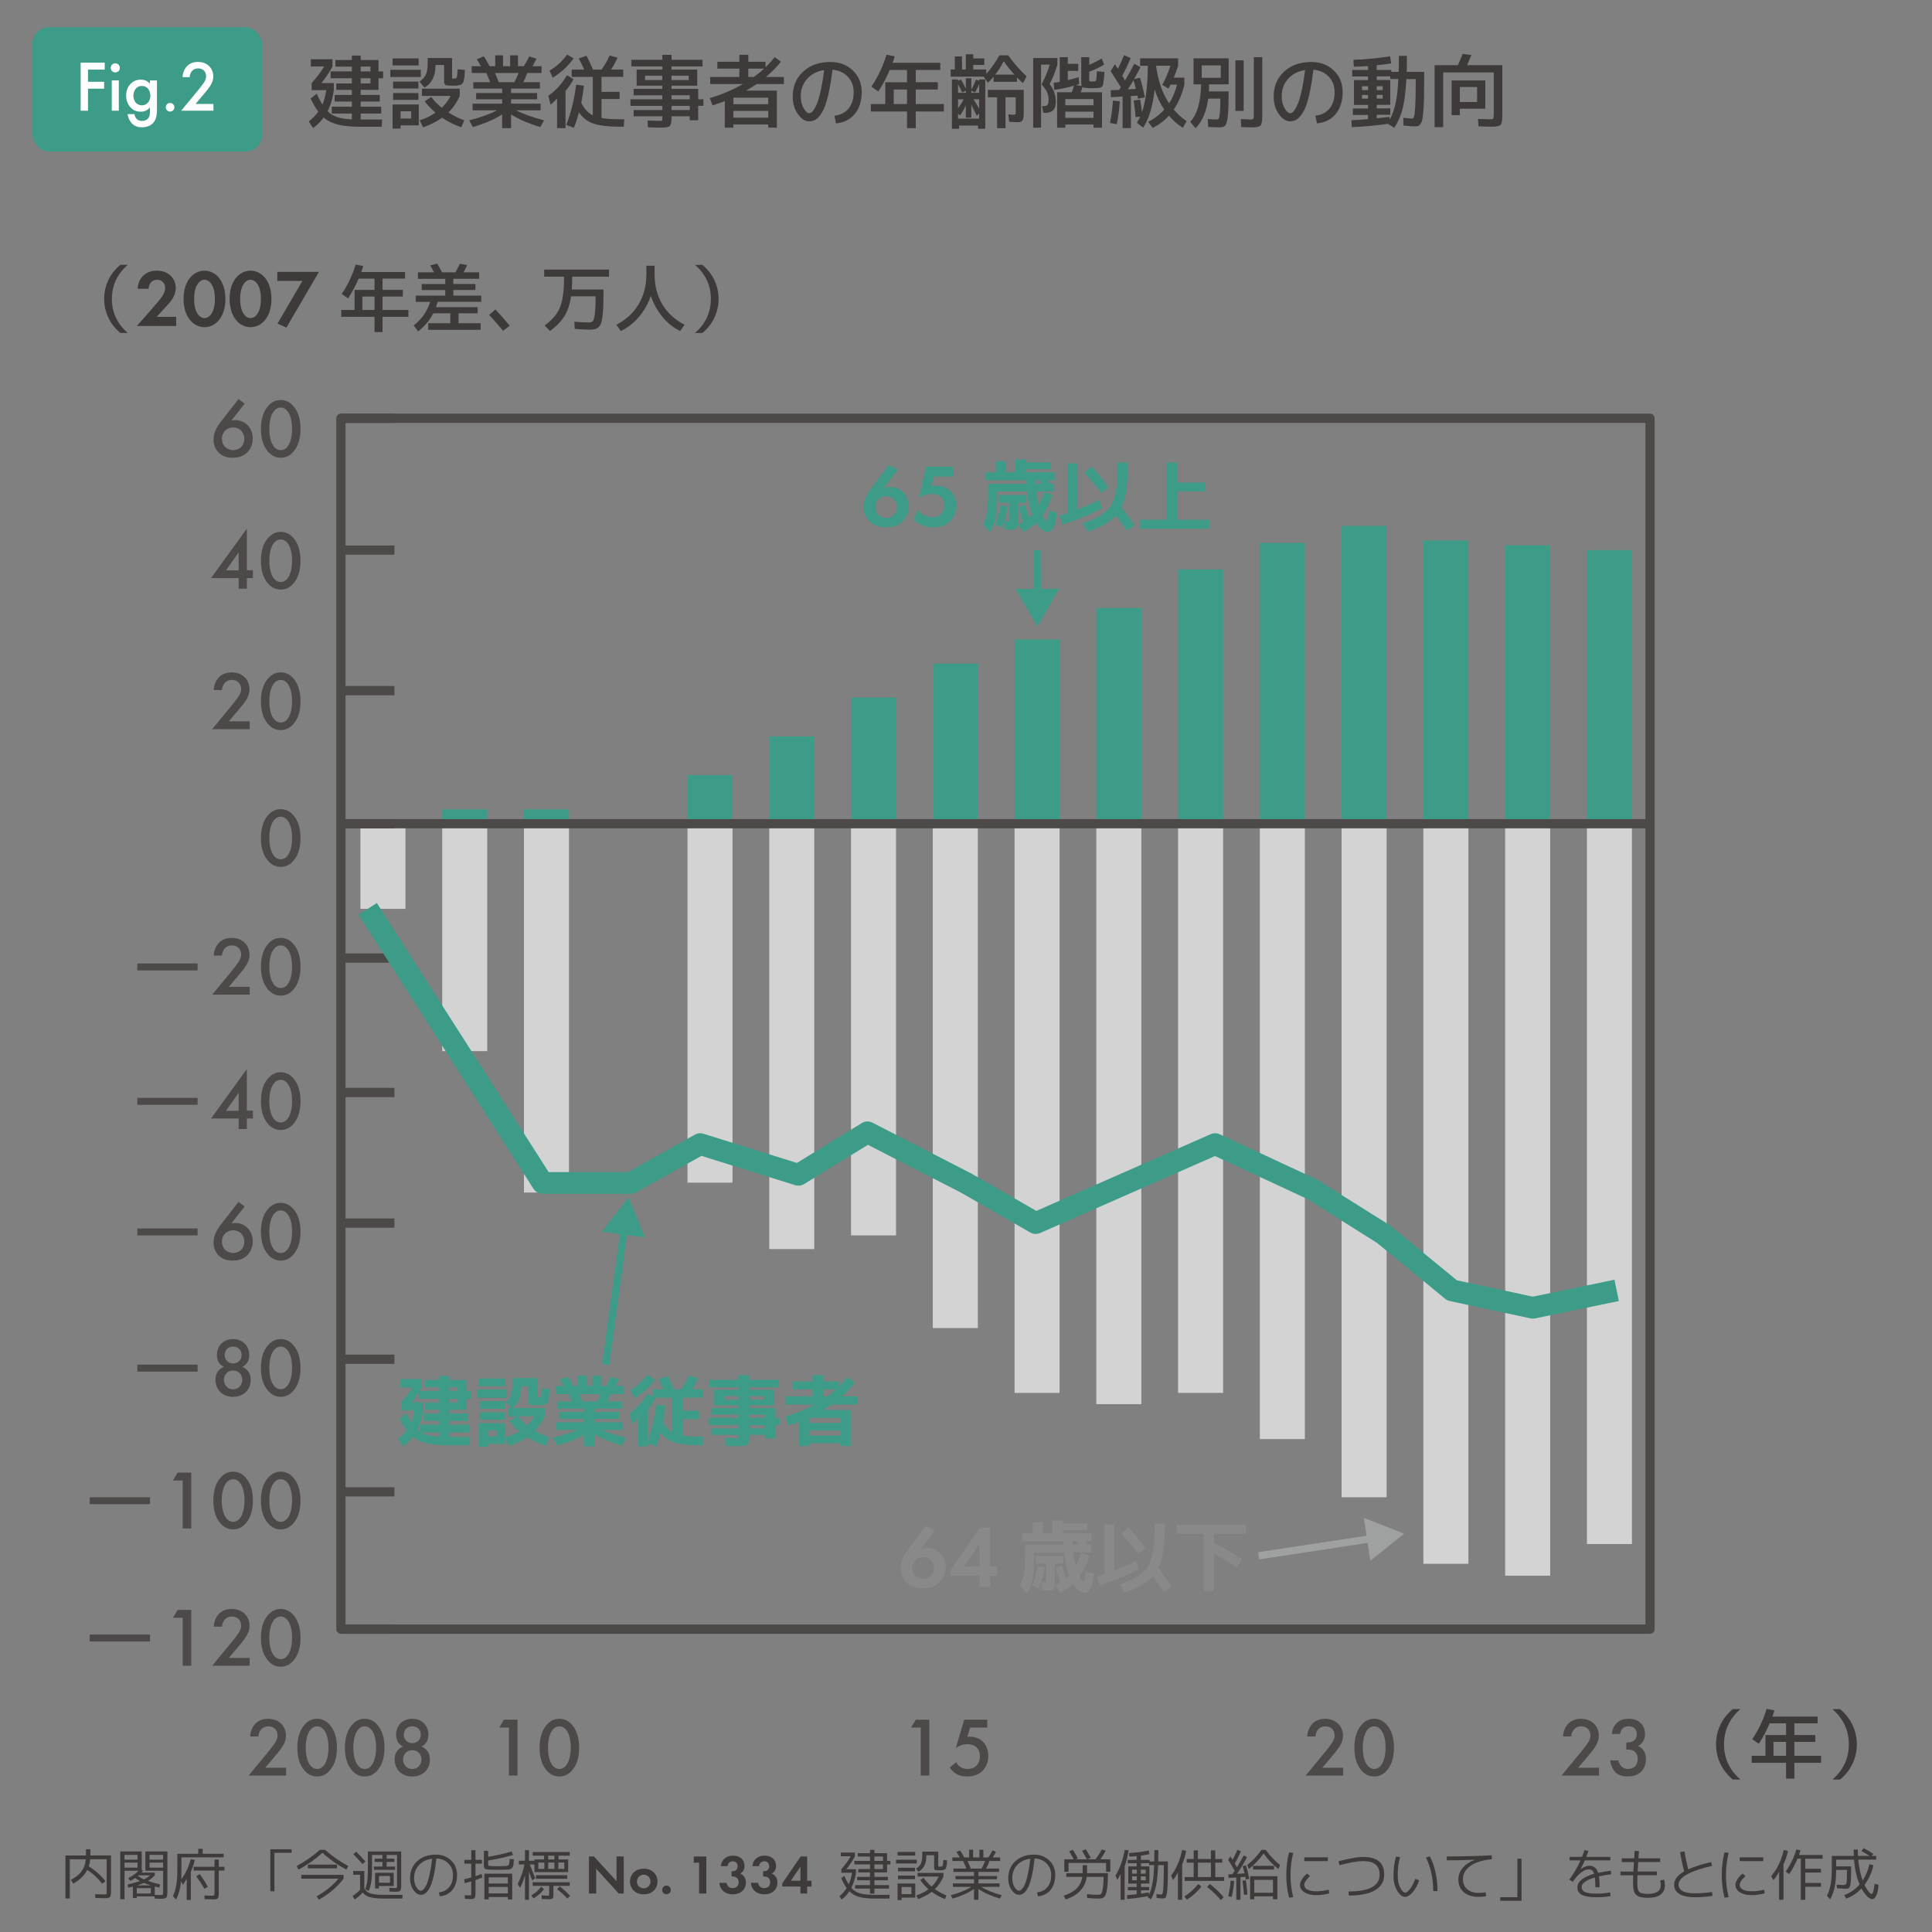 <?xml version="1.0" encoding="UTF-8"?> <svg xmlns="http://www.w3.org/2000/svg" id="_レイヤー_2" data-name="レイヤー_2" version="1.1" viewBox="0 0 800 800"><rect x="0" y="0" width="800" height="800" fill="#808080" stroke="none"/><defs><style> .st0, .st1 { stroke-width: 3px; } .st0, .st1, .st2, .st3 { fill: none; stroke-linejoin: round; } .st0, .st3 { stroke: #3c9c87; } .st4 { fill: #4d4948; } .st1 { stroke: #9fa0a0; } .st5 { fill: #fff; } .st6 { fill: #3d3a39; } .st7 { fill: #d3d3d4; } .st8 { fill: #3c9c87; } .st2 { stroke: #4d4948; stroke-width: 3.83px; } .st9 { fill: #3e3a39; } .st3 { stroke-width: 9px; } .st10 { fill: #9fa0a0; } .st11 { fill: #898989; } </style></defs><g><rect class="st8" x="657.11" y="227.79" width="18.64" height="113.3"></rect><rect class="st8" x="623.25" y="225.79" width="18.64" height="115.3"></rect><rect class="st8" x="589.39" y="223.79" width="18.64" height="117.3"></rect><rect class="st8" x="555.53" y="217.79" width="18.64" height="123.3"></rect><rect class="st8" x="521.68" y="224.79" width="18.64" height="116.3"></rect><rect class="st8" x="487.82" y="235.79" width="18.64" height="105.3"></rect><rect class="st8" x="453.96" y="251.79" width="18.64" height="89.3"></rect><rect class="st8" x="420.11" y="264.79" width="18.64" height="76.3"></rect><rect class="st8" x="386.25" y="274.79" width="18.64" height="66.3"></rect><rect class="st8" x="352.39" y="288.79" width="18.64" height="52.3"></rect><rect class="st8" x="318.53" y="304.94" width="18.64" height="36.15"></rect><rect class="st8" x="284.68" y="320.94" width="18.64" height="20.15"></rect><rect class="st8" x="250.82" y="340.07" width="18.64" height="1.02"></rect><rect class="st8" x="216.96" y="335.12" width="18.64" height="5.97"></rect><rect class="st8" x="183.11" y="335.12" width="18.64" height="5.97"></rect><rect class="st8" x="149.25" y="341.09" width="18.64"></rect></g><g><rect class="st7" x="657.11" y="340.07" width="18.64" height="299.28"></rect><rect class="st7" x="623.25" y="340.07" width="18.64" height="312.39"></rect><rect class="st7" x="589.39" y="340.07" width="18.64" height="307.47"></rect><rect class="st7" x="555.53" y="340.07" width="18.64" height="279.91"></rect><rect class="st7" x="521.68" y="340.07" width="18.64" height="255.83"></rect><rect class="st7" x="487.82" y="340.07" width="18.64" height="236.7"></rect><rect class="st7" x="453.96" y="340.07" width="18.64" height="241.36"></rect><rect class="st7" x="420.11" y="340.07" width="18.64" height="236.7"></rect><rect class="st7" x="386.25" y="340.07" width="18.64" height="209.85"></rect><rect class="st7" x="352.39" y="340.07" width="18.64" height="171.49"></rect><rect class="st7" x="318.53" y="340.07" width="18.64" height="177.15"></rect><rect class="st7" x="284.68" y="340.07" width="18.64" height="149.64"></rect><rect class="st7" x="250.82" y="340.07" width="18.64"></rect><rect class="st7" x="216.96" y="340.07" width="18.64" height="153.74"></rect><rect class="st7" x="183.11" y="340.07" width="18.64" height="95.18"></rect><rect class="st7" x="149.25" y="340.07" width="18.64" height="36.27"></rect></g><g><path class="st6" d="M156.73,24.85v4.72h1.91v2.84h-1.91v4.8h-7.37v2.11h7.89v2.72h-7.89v2.14h8.48v2.84h-8.48v2.48h8.88l-.18,2.98h-8.7c-3.89,0-7-.28-9.33-.85-2.33-.57-4.34-1.56-6.01-2.99-1.25,1.75-2.72,3.21-4.39,4.39l-1.77-2.77c1.62-1.25,2.93-2.59,3.94-4.02-1.04-1.4-2.1-3.22-3.19-5.45l2.54-1.99c.83,1.87,1.62,3.37,2.35,4.49.71-1.62,1.24-3.61,1.59-5.96h-6.04v-2.92c1.99-2.19,3.72-4.49,5.2-6.9h-5.54v-2.98h8.96v2.98c-1.27,2.39-2.81,4.69-4.6,6.9h5.15v2.92c-.42,3.24-1.28,6.14-2.58,8.7,1.13,1.13,2.48,1.96,4.04,2.47,1.56.51,3.57.82,6.02.92v-2.4h-8.3v-2.84h8.3v-2.14h-7.11v-2.72h7.11v-2.11h-6.45v-2.66h6.45v-2.14h-8.8v-2.84h8.8v-1.99h-6.82v-2.72h6.82v-1.85h3.66v1.85h7.37ZM149.36,27.57v1.99h4.05v-1.99h-4.05ZM149.36,34.54h4.05v-2.14h-4.05v2.14Z"></path><path class="st6" d="M161.63,31.88v-2.98h12.62v2.98h-12.62ZM162.55,27.09v-2.9h10.78v2.9h-10.78ZM165.88,51.91v1.33h-3.32v-9.97h10.84v8.64h-7.52ZM162.78,36.65v-2.85h10.47v2.85h-10.47ZM162.78,41.36v-2.84h10.47v2.84h-10.47ZM165.88,49.08h4.39v-3h-4.39v3ZM187.19,24.02v7.97c0,.29.03.46.1.49.06.04.28.06.65.06.59,0,.96-.1,1.1-.29.19-.32.36-1.52.49-3.58l2.98.29c-.08.93-.12,1.64-.13,2.12s-.08,1.02-.2,1.6c-.12.58-.22.98-.29,1.2-.07.22-.23.47-.48.74s-.47.44-.66.49c-.19.06-.54.13-1.03.22-.49.09-.94.13-1.35.13h-1.83c-1.13,0-1.86-.11-2.17-.33-.31-.22-.47-.73-.47-1.52v-6.71h-3.58v.18c.02,4.35-1.49,7.42-4.54,9.19l-2.06-2.48c1.31-.91,2.2-1.92,2.67-3.02.48-1.11.71-2.81.71-5.11v-1.64h10.1ZM175.91,41.95l2.66-1.83c1.23,1.67,2.68,3.17,4.34,4.49,1.52-1.43,2.75-3.06,3.69-4.89h-11.88v-3h15.64v3c-1.18,2.68-2.74,4.96-4.68,6.86,2.09,1.31,4.27,2.4,6.56,3.27l-1.22,2.85c-2.78-.93-5.43-2.25-7.97-3.95-2.16,1.54-4.78,2.87-7.84,3.99l-1.44-2.92c2.51-.81,4.69-1.87,6.56-3.18-1.81-1.52-3.29-3.08-4.42-4.68Z"></path><path class="st6" d="M223.85,42.92v2.75h-10.15c2.91,1.52,6.76,2.91,11.56,4.17l-1.52,2.77c-4.94-1.48-8.98-3.23-12.12-5.23v5.67h-3.7v-5.67c-3.14,2.02-7.19,3.77-12.12,5.23l-1.52-2.77c4.8-1.23,8.65-2.62,11.56-4.17h-10.15v-2.75h12.24v-1.82h-10.76v-2.58h10.76v-1.82h-11.94v-2.66h6.97c-.66-1.72-1.19-2.99-1.59-3.82h-6.05v-2.8h3.84c-.89-1.54-1.45-2.51-1.7-2.88l2.87-1.22c.79,1.16,1.59,2.52,2.4,4.1h2.33v-4.51h3.24v4.51h2.95v-4.51h3.24v4.51h2.43c.86-1.43,1.62-2.78,2.25-4.07l2.95.97c-.44.98-.98,2.02-1.62,3.1h3.73v2.8h-5.9c-.5,1.37-1.05,2.65-1.65,3.82h6.89v2.66h-11.94v1.82h10.76v2.58h-10.76v1.82h12.24ZM212.97,34.05c.66-1.16,1.25-2.43,1.77-3.82h-9.77c.59,1.35,1.12,2.63,1.59,3.82h6.42Z"></path><path class="st6" d="M234.17,37.67v15.38h-3.5v-12.27c-.89,1-1.77,1.85-2.66,2.54l-.99-3.61c1.7-1.25,3.14-2.53,4.34-3.84,1.19-1.31,2.33-2.88,3.41-4.72l2.69,1.65c-.89,1.72-1.98,3.34-3.29,4.86ZM228.87,32.17l-1.33-2.9c1.6-.98,2.96-1.99,4.09-3.03,1.13-1.04,2.2-2.25,3.2-3.65l2.69,1.59c-1.23,1.67-2.51,3.13-3.83,4.37-1.32,1.24-2.93,2.44-4.82,3.62ZM234.48,51.72c2.02-5.19,3.38-10.75,4.08-16.69l3.21.47c-.25,2.41-.61,4.76-1.07,7.05,1.21,2.51,2.8,4.24,4.77,5.2v-15.93h-8.75v-3h5.2c-.66-1.54-1.42-3.08-2.29-4.6l3.21-1.15c1.04,1.91,1.93,3.83,2.69,5.75h3.55c1.37-1.87,2.49-3.82,3.35-5.87l3.27.92c-.59,1.43-1.49,3.07-2.69,4.94h5.06v3h-8.99v6.22h7.49v2.98h-7.49v7.86c1.99.35,4.58.52,7.78.52h1.62l-.18,3.06h-1.93c-4.62,0-8.18-.43-10.67-1.29-2.49-.86-4.48-2.41-5.96-4.64-.64,2.39-1.34,4.52-2.11,6.4l-3.16-1.22Z"></path><path class="st6" d="M291.27,41.1v2.72h-2.17v5.98h-3.5v-1.65h-7.54v.73c0,1.81-.26,2.93-.77,3.35s-1.89.63-4.12.63c-.96,0-2.6-.05-4.91-.15l-.08-2.8c2.56.1,4.09.15,4.59.15.73,0,1.16-.04,1.29-.11.12-.08.19-.35.19-.81v-.99h-11.88v-2.59h11.88v-1.73h-13.21v-2.72h13.21v-1.65h-11.88v-2.66h11.88v-1.33h-10.63v-6.65h10.63v-1.33h-12.84v-2.72h12.84v-2.06h3.82v2.06h12.84v2.72h-12.84v1.33h10.63v6.65h-10.63v1.33h11.04v4.31h2.17ZM267.1,33.15h7.13v-1.81h-7.13v1.81ZM278.06,33.15h7.13v-1.81h-7.13v1.81ZM278.06,41.1h7.54v-1.65h-7.54v1.65ZM278.06,45.56h7.54v-1.73h-7.54v1.73Z"></path><path class="st6" d="M308.96,37.52h12.72v15.35h-3.57v-1.33h-14.42v1.33h-3.58l.03-11.02c-1.5.59-3.2,1.19-5.09,1.8l-1.13-3.03c4.87-1.43,9.44-3.37,13.71-5.82h-13.56v-2.92h12.09v-3.47h-9.11v-2.84h9.11v-2.87h3.7v2.87h7.11v2.32c1.48-1.45,2.74-2.86,3.79-4.23l2.59,1.88c-1.67,2.16-3.74,4.27-6.21,6.34h7.46v2.92h-11.28c-1.09.76-2.54,1.66-4.36,2.72ZM303.7,43.16h14.42v-2.72h-14.42v2.72ZM303.7,45.93v2.8h14.42v-2.8h-14.42ZM316.42,28.41h-6.56v3.47h2.29c1.67-1.21,3.1-2.37,4.28-3.47Z"></path><path class="st6" d="M345.51,47.93c2.56-.32,4.53-1.33,5.91-3.03,1.38-1.7,2.07-3.95,2.07-6.77,0-2.56-.82-4.69-2.46-6.4-1.64-1.71-3.75-2.66-6.33-2.85-.52,4.26-1.12,7.83-1.81,10.73-.69,2.9-1.46,5.09-2.32,6.6-.86,1.5-1.72,2.55-2.58,3.14s-1.84.88-2.92.88c-1.7,0-3.26-1-4.68-2.99-1.43-1.99-2.14-4.42-2.14-7.27,0-4.22,1.44-7.66,4.32-10.32,2.88-2.65,6.64-3.98,11.29-3.98,3.74,0,6.83,1.17,9.28,3.52,2.45,2.34,3.67,5.33,3.67,8.95s-.96,6.78-2.88,9.07c-1.92,2.29-4.5,3.57-7.75,3.87l-.66-3.13ZM341.28,29.01c-2.97.46-5.33,1.68-7.08,3.65-1.75,1.97-2.63,4.4-2.63,7.29,0,1.87.4,3.49,1.2,4.87.8,1.38,1.57,2.07,2.3,2.07.35,0,.7-.15,1.07-.44.37-.29.79-.85,1.27-1.68.48-.83.94-1.89,1.37-3.18.43-1.29.87-3.02,1.31-5.19.44-2.17.84-4.64,1.18-7.39Z"></path><path class="st6" d="M367.1,22.66l3.39.66c-.35,1.21-.64,2.11-.89,2.69h19.74v2.95h-10.15v5.09h9.14v3h-9.14v6.05h11.65v3.06h-11.65v6.89h-3.61v-6.89h-14.98v-3.06h5.98v-9.04h8.99v-5.09h-7.16c-1.33,3.18-2.91,6.15-4.75,8.93l-2.84-2.03c2.73-4.04,4.82-8.44,6.27-13.21ZM375.57,37.05h-5.49v6.05h5.49v-6.05Z"></path><path class="st6" d="M403.01,28.75h5.38v1.85c2.04-2.21,3.85-4.78,5.43-7.68h3.65c2.29,3.2,4.83,6.1,7.63,8.7l-1.51,2.84c-.56-.54-1.39-1.33-2.48-2.38v1.8h-9.69v-2.06c-.79.91-1.58,1.73-2.37,2.46l-1.73-2.54h-13.68v-2.98h1.73v-5.4h2.98v5.4h1.59v-6.3h3.06v1.73h4.57v2.72h-4.57v1.85ZM402.2,37.05c.74-1.25,1.37-2.63,1.91-4.13l1.33.52v-.55h2.54v20.42h-2.98v-1.33h-7.89v1.33h-2.95v-20.42h2.54v.62l1.22-.58c.91,1.58,1.58,2.84,2.03,3.79v-4.31h2.25v4.65ZM399.95,37.57l-1.51.7c-.62-1.27-1.19-2.43-1.73-3.47v3.65h3.24v-.88ZM398.99,41.1h-2.29v3.79c.86-1.12,1.63-2.39,2.29-3.79ZM399.95,43.58c-.69,1.55-1.51,2.97-2.46,4.26l-.78-.84v2.14h8.73v-2.2l-.99,1.02c-.89-1.89-1.64-3.44-2.25-4.64v5.41h-2.25v-5.15ZM402.2,37.57v.88h3.24v-3.58c-.54,1.27-1.11,2.41-1.7,3.4l-1.54-.7ZM403.08,41.1c.83,1.25,1.62,2.56,2.37,3.91v-3.91h-2.37ZM409.06,37.2h14.86v8.56c0,1.55-.07,2.63-.22,3.26-.15.63-.39,1.04-.74,1.26-.35.21-.96.32-1.85.32-.79,0-1.87-.06-3.24-.19l-.34-3.05c.86.1,1.62.15,2.25.15.39,0,.62-.08.7-.23s.11-.65.11-1.51v-5.49h-4.23v12.79h-3.47v-12.79h-3.84v-3.06ZM412.12,30.89h7.92c-1.64-1.82-3.12-3.66-4.42-5.54-1.1,2.12-2.27,3.97-3.5,5.54Z"></path><path class="st6" d="M434.21,41.28c0-1.1-.2-2.1-.59-3-.39-.9-1.17-2.01-2.33-3.34,1.37-2.6,2.51-5.33,3.4-8.18h-3.61v26.11h-3.26v-28.85h10.03v2.74c-.83,2.87-1.9,5.55-3.21,8.04,1.67,2.19,2.52,4.6,2.54,7.23,0,1.67-.36,2.88-1.07,3.61s-1.84,1.1-3.39,1.1h-.67l-.58-2.8h.66c.79,0,1.33-.18,1.62-.54.29-.36.44-1.06.44-2.12ZM447.71,23.67h3.32v3.16c1.64-.69,3.36-1.56,5.15-2.61l1.04,2.51c-2.09,1.25-4.15,2.24-6.19,2.95v3.13c0,.42.02.67.07.74s.21.12.48.15c.17.02.45.03.83.03s.65-.01.83-.03c.37-.05.59-.26.68-.62.09-.36.18-1.56.28-3.6l3.14.34c-.1,1.33-.18,2.36-.26,3.08-.08.72-.16,1.35-.26,1.88-.1.53-.26.89-.49,1.09-.23.19-.47.33-.72.41-.25.08-.63.14-1.15.18-.93.05-1.66.08-2.2.08-.59,0-1.31-.03-2.14-.08-1.04-.08-1.68-.21-1.93-.4-.15.62-.38,1.33-.7,2.14h8.82v14.68h-3.5v-1.33h-11.68v1.33h-3.4v-14.68h6.09c.35-.89.64-1.79.88-2.72-2.73.81-5.45,1.39-8.15,1.73l-.26-2.92c.89-.1,1.73-.22,2.54-.37v-10.24h3.32v2.76h4.33v2.92h-4.33v3.84c1.79-.44,3.28-.86,4.47-1.26l.26,2.88c-.32.1-.79.24-1.41.44l2.4.34c-.1-.29-.15-.75-.15-1.36v-10.55ZM441.12,43.58h11.68v-2.56h-11.68v2.56ZM452.8,48.82v-2.59h-11.68v2.59h11.68Z"></path><path class="st6" d="M460.84,41.66l2.84.29c-.19,3.2-.61,6.36-1.25,9.48l-2.8-.52c.62-3.17,1.02-6.25,1.22-9.25ZM459.88,29.48l1.77-2.87c.27.39.69,1.03,1.25,1.91.89-1.75,1.73-3.64,2.54-5.67l2.77,1.22c-1.08,2.53-2.25,4.96-3.5,7.29.15.27.36.63.63,1.07.27.44.44.74.5.89,1.4-2.29,2.68-4.59,3.84-6.9l2.58,1.41c-.77,1.48-1.66,3.13-2.69,4.94l2.48-.6c.83,2.75,1.5,5.47,1.99,8.15l-2.8.55c-.05-.27-.14-.7-.26-1.28l-2.69.18v13.27h-3.44v-13.09l-4.83.31-.11-2.88,3.5-.18c.1-.12.21-.3.35-.55s.26-.42.37-.52c-1.25-2.02-2.67-4.24-4.25-6.65ZM470.32,36.83c-.32-1.35-.64-2.56-.96-3.61-.62,1.06-1.39,2.31-2.33,3.76l3.29-.15ZM472.12,27.23v-3.05h15.72v3.05c-.52,1.64-1.12,3.28-1.82,4.91h4.39v2.92c-.98,4.03-2.45,7.46-4.39,10.29,1.54,1.85,3.33,3.46,5.35,4.83l-1.59,2.76c-2.12-1.37-4.04-3.05-5.75-5.04-1.89,2.09-4.14,3.77-6.74,5.04l-1.88-2.5c2.63-1.31,4.85-2.99,6.68-5.06-1.62-2.41-2.95-5.19-3.99-8.33-.69,6.71-2.26,11.98-4.72,15.82l-2.63-2.06c.54-.81.99-1.65,1.36-2.51l-1.88.21c-.17-2.33-.44-4.63-.81-6.89l2.69-.37c.25,1.23.5,2.98.75,5.23,1.54-4.28,2.35-10.7,2.43-19.25h-3.18ZM484.08,42.81c1.45-2.21,2.55-4.8,3.31-7.75h-2.69c-.17.37-.46.91-.88,1.62l-2.54-1.51c1.4-2.66,2.53-5.3,3.39-7.94h-5.98c.82,6.18,2.62,11.37,5.4,15.57Z"></path><path class="st6" d="M503.92,49.48c.35,0,.61-.17.79-.52s.33-1.16.44-2.46c.11-1.29.16-3.18.16-5.66h-5.04c-.69,5.34-2.43,9.42-5.2,12.25l-2.22-2.63c2.85-3.03,4.35-8.2,4.51-15.53h-3.14v-10.76h14.54v10.76h-8.07c-.05,1.25-.09,2.23-.11,2.92h8.18c0,4.6-.11,7.94-.33,10.02-.22,2.07-.55,3.4-1,3.98-.44.58-1.17.87-2.17.87-1.43,0-3.08-.05-4.98-.15l-.16-3.26c1.4.11,2.67.16,3.81.16ZM505.5,32.22v-5.14h-7.89v5.14h7.89ZM511.55,45.93v-20.94h3.42v20.94h-3.42ZM519.18,23.67h3.5v24.26c0,2.16-.23,3.5-.7,4.02s-1.67.78-3.61.78c-1.04,0-2.51-.05-4.42-.15l-.15-3.26c1.85.1,3.15.15,3.91.16.66,0,1.07-.09,1.23-.26s.24-.66.24-1.47v-24.08Z"></path><path class="st6" d="M544.66,47.93c2.56-.32,4.53-1.33,5.91-3.03,1.38-1.7,2.07-3.95,2.07-6.77,0-2.56-.82-4.69-2.46-6.4-1.64-1.71-3.75-2.66-6.33-2.85-.52,4.26-1.12,7.83-1.81,10.73-.69,2.9-1.46,5.09-2.32,6.6-.86,1.5-1.72,2.55-2.58,3.14s-1.84.88-2.92.88c-1.7,0-3.26-1-4.68-2.99-1.43-1.99-2.14-4.42-2.14-7.27,0-4.22,1.44-7.66,4.32-10.32,2.88-2.65,6.64-3.98,11.29-3.98,3.74,0,6.83,1.17,9.28,3.52,2.45,2.34,3.67,5.33,3.67,8.95s-.96,6.78-2.88,9.07-4.5,3.57-7.75,3.87l-.66-3.13ZM540.43,29.01c-2.97.46-5.33,1.68-7.08,3.65-1.75,1.97-2.63,4.4-2.63,7.29,0,1.87.4,3.49,1.2,4.87.8,1.38,1.57,2.07,2.3,2.07.35,0,.7-.15,1.07-.44.37-.29.79-.85,1.27-1.68s.94-1.89,1.37-3.18c.43-1.29.87-3.02,1.31-5.19.44-2.17.84-4.64,1.18-7.39Z"></path><path class="st6" d="M559.93,28.97h6.56v-1.62c-2.02.15-3.99.25-5.9.29l-.18-2.87c5.24-.17,10.31-.66,15.2-1.47l.44,2.95c-1.7.29-3.69.55-5.98.78v1.94h6.04v.78h3.06c.05-1.35.08-3.56.08-6.63h3.32c0,3.07-.03,5.28-.08,6.63h7.23v2.14c0,3.34-.02,6.08-.06,8.23-.04,2.15-.12,4.02-.26,5.63-.14,1.61-.28,2.82-.44,3.63-.16.81-.41,1.46-.77,1.94-.36.48-.71.77-1.07.87s-.86.15-1.51.15c-.86,0-2.36-.12-4.49-.37l-.03-3.21c1.64.22,2.83.33,3.57.34.39,0,.68-.28.87-.85.19-.57.35-1.96.49-4.19s.2-5.55.2-9.98v-1.33h-3.87c-.27,5.14-.79,9.22-1.56,12.24-.77,3.01-1.93,5.65-3.46,7.91l-2.61-1.62c-5.07.71-10.06,1.17-14.98,1.36l-.15-2.87c2.58-.1,4.88-.25,6.89-.45v-1.73h-6.3v-2.66h6.3v-1.47h-5.82v-10.28h5.82v-1.52h-6.56v-2.66ZM563.99,37.31h2.5v-1.59h-2.5v1.59ZM563.99,39.31v1.54h2.5v-1.54h-2.5ZM570.07,48.96c1.58-.15,3.35-.33,5.32-.55l.06,1.13c1.04-1.87,1.84-4.09,2.42-6.68.58-2.58.96-5.96,1.16-10.15h-3.35v-1.1h-5.61v1.52h5.61v10.28h-5.61v1.47h5.61v2.66h-5.61v1.41ZM570.07,37.31h2.48v-1.59h-2.48v1.59ZM570.07,40.84h2.48v-1.54h-2.48v1.54Z"></path><path class="st6" d="M618.53,47.67v-17.67h-20.94v22.64h-3.55v-25.65h9.63c.66-1.4,1.32-2.97,1.99-4.68l3.61.47c-.69,1.72-1.28,3.12-1.77,4.21h14.57v20.68c0,2.19-.23,3.54-.71,4.04-.47.5-1.7.75-3.69.75-1.25,0-3.08-.05-5.49-.15l-.15-3.06c2.19.1,3.77.15,4.72.15.83,0,1.33-.09,1.51-.26s.26-.66.26-1.47ZM604.48,45.01v2.66h-3.39v-14.34h13.94v11.69h-10.55ZM604.48,42.25h7.16v-6.21h-7.16v6.21Z"></path></g><rect class="st8" x="13.45" y="11.24" width="95.05" height="51.53" rx="6.91" ry="6.91"></rect><g><path class="st5" d="M43.36,28.82h-6.92v5.04h6.68v2.86h-6.68v9.12h-3.04v-19.89h9.96v2.86Z"></path><path class="st5" d="M47.74,26.23c1.07,0,1.88.81,1.88,1.88s-.81,1.88-1.88,1.88-1.88-.81-1.88-1.88.81-1.88,1.88-1.88ZM49.2,33.3v12.55h-2.92v-12.55h2.92Z"></path><path class="st5" d="M62.08,33.3h2.92v11.54c0,2.95-.33,5.07-2.06,6.53-.81.66-2.12,1.34-4.17,1.34-1.46,0-2.92-.36-4.11-1.55-.92-.92-1.64-2.39-1.85-3.91h2.83c.12.69.48,1.49.92,1.97.36.39,1.07.86,2.27.86s1.94-.48,2.3-.83c.95-.92.95-2.24.95-3.16v-1.64c-1.34,1.7-2.98,1.79-3.82,1.79-1.61,0-2.95-.45-4.14-1.7-1.13-1.19-1.88-2.89-1.88-4.98,0-2.3.86-3.88,1.85-4.86,1.25-1.28,2.74-1.73,4.26-1.73,1.25,0,2.65.42,3.73,1.7v-1.37ZM56.51,36.43c-.75.69-1.28,1.85-1.28,3.19,0,1.25.48,2.47,1.25,3.16.54.48,1.34.83,2.24.83s1.73-.27,2.44-1.01c.86-.92,1.1-2,1.1-2.95,0-1.4-.45-2.44-1.19-3.16-.72-.72-1.52-.89-2.36-.89s-1.55.21-2.21.83Z"></path><path class="st5" d="M70.43,42.63c.98,0,1.79.81,1.79,1.79s-.8,1.79-1.79,1.79-1.79-.81-1.79-1.79.8-1.79,1.79-1.79Z"></path><path class="st5" d="M88.38,45.85h-13.36l6.89-8.35c.69-.83,1.73-2.15,2.39-3.1.57-.83,1.04-1.7,1.04-2.86,0-1.67-1.1-3.22-3.31-3.22s-3.4,1.73-3.52,3.61h-2.92c.09-1.94.89-3.49,1.67-4.35.72-.81,2.15-1.94,4.65-1.94,4.23,0,6.41,2.89,6.41,5.99,0,1.64-.63,2.98-1.43,4.17-.72,1.07-1.64,2.18-2.83,3.58l-3.1,3.67h7.42v2.8Z"></path></g><g><path class="st9" d="M35.62,765.74h1.79v2.55h8.57v14.83c0,1.31-.16,2.12-.48,2.43-.32.31-1.12.46-2.41.46-.25,0-1.46-.03-3.6-.1l-.08-1.58c2.04.07,3.18.11,3.4.13.68,0,1.08-.06,1.2-.17.12-.11.17-.5.17-1.17v-13.24h-6.82c-.08.99-.28,1.97-.6,2.94,2.7,1.65,5.01,3.71,6.95,6.17l-1.43.99c-1.94-2.46-3.99-4.34-6.15-5.65-1.16,2.23-3.09,4.11-5.78,5.63l-.99-1.56c1.96-1,3.43-2.18,4.42-3.54.98-1.35,1.57-3.01,1.76-4.97h-6.64v16.23h-1.8v-17.81h8.51v-2.55Z"></path><path class="st9" d="M66.44,786.28c-.58-.01-1.38-.06-2.4-.12l-.04-.92h-7.36v.66h-1.62v-4.7c-.27.07-.91.22-1.91.45l-.31-1.33c1.96-.43,3.68-.9,5.17-1.43-.73-.38-1.4-.79-2-1.24-.68.46-1.39.86-2.11,1.2l-.74-1.2c1.75-.85,3.16-1.86,4.23-3.01h-5.79v11.78h-1.76v-19.78h8.89v7.74l.61.18c-.19.25-.42.54-.69.84h5.49v1.12c-.8.91-1.76,1.68-2.86,2.32,1.42.51,3.1,1,5.06,1.46l-.31,1.33c-.73-.19-1.37-.35-1.91-.48v3.48c.92.07,1.62.1,2.09.1.68,0,1.08-.06,1.2-.19s.18-.52.18-1.17v-8.74h-7.36v-8h9.12v16.71c0,1.31-.15,2.12-.46,2.44s-1.11.47-2.4.47ZM51.55,770.05h5.39v-1.99h-5.39v1.99ZM56.94,773.36v-2.1h-5.39v2.1h5.39ZM56.63,784.06h5.82v-2.22h-5.82v2.22ZM62.43,780.69c-.88-.27-1.82-.6-2.81-1-.88.37-1.83.71-2.84,1h5.65ZM59.6,778.24c1-.49,1.86-1.06,2.57-1.7h-4.75s-.08.08-.14.13c-.06.05-.1.09-.14.12.72.55,1.54,1.03,2.46,1.44ZM67.54,770.05v-1.99h-5.62v1.99h5.62ZM67.54,771.26h-5.62v2.1h5.62v-2.1Z"></path><path class="st9" d="M92.58,769.09h-17.45v6.29c0,1.07-.03,2.01-.08,2.81,1.84-2.47,3.14-5.25,3.89-8.33l1.74.26c-.39,1.67-.94,3.32-1.66,4.95v11.66h-1.71v-8.82c-.53.99-1.05,1.84-1.56,2.56l-.77-1.48c-.29,2.91-.98,5.44-2.07,7.58l-1.3-1.4c.64-1.44,1.11-3,1.39-4.67.28-1.67.43-3.74.43-6.21v-6.67h8.66v-2.07h1.84v2.07h8.66v1.48ZM92.94,773v1.54h-2.35v8.94c0,1.36-.12,2.21-.35,2.53-.23.33-.86.49-1.9.49-.85,0-2.07-.04-3.66-.11l-.02-1.53c1.16.07,2.19.1,3.09.1.55,0,.86-.06.95-.18.09-.12.13-.53.13-1.22v-9.02h-8.67v-1.54h8.67v-2.99h1.76v2.99h2.35ZM81.26,776.94l1.4-.9c1.26,1.62,2.39,3.37,3.4,5.27l-1.46.79c-.92-1.7-2.04-3.42-3.35-5.16Z"></path><path class="st9" d="M113.62,783.14h-1.68v-17.4h8.82v1.46h-7.13v15.94Z"></path><path class="st9" d="M134.64,766c2.83,2.52,6.02,4.75,9.56,6.69l-.76,1.5c-3.66-1.96-6.97-4.29-9.92-7-2.95,2.7-6.26,5.03-9.92,7l-.76-1.5c3.54-1.92,6.73-4.16,9.56-6.69h2.25ZM124.78,777.93v-1.58h17.47v1.58c-2.64,3.46-6.04,6.36-10.2,8.69l-.94-1.4c3.7-2.06,6.7-4.49,9.02-7.29h-15.35ZM127.49,773.64v-1.54h12.06v1.54h-12.06Z"></path><path class="st9" d="M149.11,782.43v-6.13h-2.86v-1.56h4.6v7.13c.41.73.91,1.29,1.49,1.67.58.38,1.43.66,2.54.83,1.11.17,2.65.25,4.63.25h7.19l-.1,1.54h-7.17c-2.7,0-4.73-.19-6.11-.56s-2.42-1.02-3.13-1.94c-.88.99-2,1.96-3.35,2.91l-.82-1.48c1.26-.87,2.31-1.75,3.17-2.65h-.08ZM146.3,767.79l1.2-1.04c1.28,1.28,2.55,2.63,3.81,4.05l-1.18,1.08c-1.39-1.57-2.67-2.93-3.83-4.09ZM158.36,768.11h-4.32v5.83c0,2.18-.11,3.95-.32,5.32-.21,1.37-.55,2.6-1.01,3.71l-1.5-.72c.43-1.06.72-2.21.88-3.45.16-1.24.24-2.98.24-5.22v-6.92h13.8v14.15c0,1.11-.14,1.81-.42,2.1-.28.29-.95.44-2.02.44-.56,0-1.38-.03-2.45-.1l-.02-1.54c1.03.07,1.77.1,2.25.1s.73-.05.81-.16c.09-.11.13-.48.13-1.12v-12.42h-4.31v1.54h3.21v1.33h-3.21v1.92h3.49v1.36h-8.76v-1.36h3.53v-1.92h-3.22v-1.33h3.22v-1.54ZM156.92,780.95v1.02h-1.61v-6.49h7.72v5.47h-6.11ZM156.92,779.61h4.55v-2.79h-4.55v2.79Z"></path><path class="st9" d="M181.72,783.6c1.84-.2,3.28-.93,4.31-2.2,1.03-1.26,1.54-2.93,1.54-5,0-1.94-.64-3.55-1.93-4.83s-2.94-1.95-4.94-2c-.32,2.98-.73,5.49-1.21,7.54-.49,2.05-1.02,3.6-1.6,4.65-.58,1.06-1.16,1.79-1.74,2.21-.58.42-1.22.62-1.91.62-1.11,0-2.13-.67-3.05-1.99s-1.39-2.96-1.39-4.9c0-2.88.99-5.23,2.96-7.03,1.98-1.8,4.54-2.71,7.69-2.71,2.54,0,4.64.79,6.31,2.38,1.67,1.58,2.5,3.6,2.5,6.06s-.64,4.6-1.93,6.17-3.04,2.46-5.24,2.64l-.36-1.62ZM178.96,769.65c-2.27.27-4.08,1.14-5.45,2.61-1.36,1.47-2.04,3.28-2.04,5.45,0,1.45.31,2.67.92,3.69s1.23,1.52,1.84,1.52c.27,0,.55-.11.85-.32.3-.21.64-.62,1.01-1.21.37-.6.72-1.36,1.03-2.3s.64-2.22.97-3.85c.33-1.62.62-3.49.86-5.58Z"></path><path class="st9" d="M199.55,770.13v1.56h-2.66v5.19c1.09-.38,1.94-.69,2.54-.94l.3,1.5c-1.07.44-2.02.8-2.84,1.08v4.93c0,1.3-.11,2.1-.34,2.43-.23.32-.83.48-1.8.48-.37,0-1.12-.04-2.25-.12l-.08-1.48c1.07.07,1.79.1,2.15.1.29,0,.46-.06.5-.17.04-.11.06-.5.06-1.16v-4.48c-.87.25-1.79.49-2.75.7l-.16-1.58c.92-.22,1.89-.47,2.91-.74v-5.73h-2.85v-1.56h2.85v-4.01h1.76v4.01h2.66ZM212.79,769.88c-.04.7-.08,1.26-.12,1.69-.04.43-.12.82-.24,1.18s-.25.61-.4.76c-.15.15-.37.29-.68.41-.31.12-.62.2-.95.23-.33.03-.79.05-1.37.05-1.31.04-2.29.06-2.93.06-.68,0-1.65-.02-2.9-.06-1.24-.04-2.03-.15-2.35-.35-.32-.2-.48-.67-.48-1.44v-6.06h1.76v2.5c3.46-.56,6.7-1.29,9.74-2.19l.56,1.45c-3.54,1-6.97,1.76-10.3,2.28v1.5c0,.37.06.59.19.66s.56.12,1.29.16c1.07.04,1.88.06,2.43.06.43,0,1.22-.02,2.38-.06.48-.01.82-.03,1.03-.04.21-.01.43-.06.67-.14.24-.08.39-.16.46-.24.07-.08.14-.25.23-.53.09-.27.14-.54.17-.8.03-.26.05-.67.08-1.21l1.72.12ZM210.29,786.52v-1h-7.93v1h-1.79v-10.68h11.52v10.68h-1.81ZM202.36,779.93h7.93v-2.56h-7.93v2.56ZM202.36,781.35v2.68h7.93v-2.68h-7.93Z"></path><path class="st9" d="M214.84,770.49h2.55v-4.37h1.64v4.37h2.28v-.54h3.99v-1.56h-4.73v-1.5h15.35v1.5h-4.65v1.56h4.01v5.25h-13.97v-3.17h-1.94c.82,1.99,1.57,3.9,2.27,5.72l-1.28.9c-.56-1.6-1-2.83-1.33-3.68v11.7h-1.64v-10.16c-.55,1.91-1.23,3.65-2.04,5.21l-.99-1.58c1.31-2.59,2.25-5.29,2.81-8.1h-2.32v-1.54ZM219.95,784.9c1.68-1,3.07-2.23,4.17-3.67l1.15,1.02c-1.12,1.5-2.56,2.77-4.31,3.83l-1-1.18ZM226.54,784.98c.43,0,.68-.03.75-.1s.11-.27.11-.61v-3.38h-6.84v-1.5h15.35v1.5h-6.75v3.5c0,.91-.12,1.47-.35,1.7-.24.23-.78.34-1.63.34-.8,0-1.76-.03-2.86-.1l-.06-1.48c1.13.08,1.89.12,2.28.12ZM221.94,777.96v-1.46h12.94v1.46h-12.94ZM225.4,773.86v-2.61h-2.48v2.61h2.48ZM227,768.39v1.56h2.56v-1.56h-2.56ZM229.58,773.86v-2.61h-2.58v2.61h2.58ZM230.68,782.27l1.1-1.15c1.48,1.14,2.91,2.44,4.29,3.91l-1.1,1.12c-1.31-1.38-2.74-2.67-4.29-3.89ZM231.19,773.86h2.48v-2.61h-2.48v2.61Z"></path><path class="st9" d="M243.88,784.07v-15.34h2.07l9.34,10.23v-10.23h2.99v15.34h-2.07l-9.34-10.26v10.26h-2.99Z"></path><path class="st9" d="M270.58,775.19c.99.9,1.68,2.28,1.68,3.91s-.69,2.99-1.68,3.89c-.85.78-2.14,1.4-4.02,1.4s-3.17-.62-4.02-1.4c-.99-.9-1.68-2.28-1.68-3.89s.69-3.01,1.68-3.91c.85-.78,2.14-1.4,4.02-1.4s3.17.62,4.02,1.4ZM269.36,779.1c0-1.56-1.2-2.83-2.81-2.83s-2.81,1.26-2.81,2.83,1.17,2.8,2.81,2.8,2.81-1.29,2.81-2.8Z"></path><path class="st9" d="M275.98,780.78c1.01,0,1.79.78,1.79,1.79s-.78,1.79-1.79,1.79-1.79-.78-1.79-1.79.78-1.79,1.79-1.79Z"></path><path class="st9" d="M289.48,771.31h-2.21v-2.58h5.2v15.34h-2.99v-12.76Z"></path><path class="st9" d="M298.48,772.73c.28-2.78,2.37-4.35,4.99-4.35,2.94,0,4.81,1.66,4.81,4.23,0,.81-.16,2.32-1.77,3.22.62.25,2.35,1.13,2.35,3.66,0,3.15-2.44,4.92-5.47,4.92s-5.27-1.82-5.52-4.76h2.99c.18,1.26,1.08,2.18,2.55,2.18,1.72,0,2.46-1.26,2.46-2.44s-.69-2.39-2.55-2.39h-.39v-2.16h.41c1.47,0,2.09-1.03,2.09-2.09,0-1.22-.8-2.02-2.02-2.02-1.06,0-2.05.69-2.12,2h-2.81Z"></path><path class="st9" d="M311.54,772.73c.28-2.78,2.37-4.35,4.99-4.35,2.94,0,4.81,1.66,4.81,4.23,0,.81-.16,2.32-1.77,3.22.62.25,2.35,1.13,2.35,3.66,0,3.15-2.44,4.92-5.47,4.92s-5.27-1.82-5.52-4.76h2.99c.18,1.26,1.08,2.18,2.55,2.18,1.72,0,2.46-1.26,2.46-2.44s-.69-2.39-2.55-2.39h-.39v-2.16h.41c1.47,0,2.09-1.03,2.09-2.09,0-1.22-.8-2.02-2.02-2.02-1.06,0-2.05.69-2.12,2h-2.81Z"></path><path class="st9" d="M334.24,778.78h1.79v2.39h-1.79v2.9h-2.81v-2.9h-7.5v-1.33l7.61-11.11h2.69v10.05ZM331.44,778.78v-5.84l-3.96,5.84h3.96Z"></path><path class="st9" d="M348.32,777.72l1.3-.97c.58,1.38,1.18,2.55,1.8,3.53.68-1.43,1.14-3.03,1.38-4.81h-4.42v-1.48c1.53-1.72,2.84-3.5,3.91-5.35h-4.14v-1.53h5.86v1.53c-1,1.92-2.19,3.71-3.56,5.35h3.99v1.48c-.32,2.3-.97,4.38-1.94,6.26.99,1.12,2.21,1.88,3.67,2.29,1.46.4,3.52.6,6.2.6h6.03l-.1,1.54h-5.93c-2.73,0-4.91-.22-6.54-.66-1.64-.44-3.02-1.24-4.15-2.38-.88,1.36-1.94,2.51-3.17,3.45l-.94-1.37c1.24-1.03,2.25-2.15,3.02-3.38-.72-.97-1.47-2.34-2.26-4.09ZM367.31,767.35v3.2h1.4v1.45h-1.4v3.32h-5.23v1.86h5.62v1.4h-5.62v2h6.03v1.43h-6.03v2.12h-1.84v-2.12h-6.17v-1.43h6.17v-2h-5.32v-1.4h5.32v-1.86h-4.86v-1.38h4.86v-1.94h-6.47v-1.45h6.47v-1.8h-5.09v-1.4h5.09v-1.38h1.84v1.38h5.23ZM362.08,768.75v1.8h3.55v-1.8h-3.55ZM362.08,773.94h3.55v-1.94h-3.55v1.94Z"></path><path class="st9" d="M371.02,771.62v-1.56h8.59v1.56h-8.59ZM371.66,768.35v-1.5h7.31v1.5h-7.31ZM373.34,785.78v1.02h-1.68v-6.87h7.33v5.85h-5.65ZM371.84,774.86v-1.46h7.03v1.46h-7.03ZM371.84,778.13v-1.48h7.03v1.48h-7.03ZM373.34,784.32h4.04v-2.94h-4.04v2.94ZM388.51,766.74v5.79c0,.22.02.35.07.38.05.03.22.04.51.04.68,0,1.09-.12,1.21-.36.13-.24.24-1.05.35-2.44l1.53.18c-.05.76-.1,1.33-.13,1.71-.03.38-.11.75-.23,1.13-.12.37-.23.62-.34.73-.11.11-.33.23-.66.35-.33.12-.65.18-.96.19-.31,0-.78.01-1.43.01-.68,0-1.12-.08-1.32-.23-.2-.15-.3-.47-.3-.95v-5.05h-3.25v.51c0,3.03-1.08,5.14-3.25,6.31l-1.02-1.28c.97-.58,1.65-1.27,2.03-2.09.38-.82.57-2.02.57-3.61v-1.33h6.6ZM381.09,778.47l1.35-.92c.91,1.3,2.01,2.5,3.32,3.63,1.19-1.14,2.18-2.52,2.96-4.13h-8.74v-1.52h10.66v1.52c-.87,2.03-2.04,3.76-3.53,5.19,1.52,1.07,3.12,1.95,4.8,2.65l-.61,1.48c-1.94-.76-3.76-1.77-5.47-3.01-1.52,1.16-3.41,2.16-5.67,3.01l-.74-1.5c2.01-.7,3.7-1.56,5.05-2.58-1.31-1.12-2.44-2.39-3.39-3.81Z"></path><path class="st9" d="M413.88,779.89v1.42h-7.64c2.06,1.29,4.9,2.45,8.54,3.47l-.76,1.4c-3.75-1.16-6.71-2.5-8.87-4.01v4.49h-1.84v-4.49c-2.16,1.54-5.12,2.87-8.87,4.01l-.76-1.4c3.63-1,6.48-2.16,8.54-3.47h-7.64v-1.42h8.74v-1.73h-7.67v-1.36h7.67v-1.68h-8.51v-1.38h5.37c-.53-1.31-.98-2.36-1.35-3.14h-4.48v-1.46h3.12c-.53-.87-1-1.62-1.4-2.27l1.48-.64c.55.79,1.13,1.76,1.74,2.91h2.01v-3.21h1.64v3.21h2.61v-3.21h1.64v3.21h2.07c.63-.95,1.19-1.92,1.68-2.91l1.48.56c-.48.88-.92,1.67-1.33,2.35h3.04v1.46h-4.4c-.41,1.14-.89,2.19-1.43,3.14h5.37v1.38h-8.51v1.68h7.67v1.36h-7.67v1.73h8.74ZM406.42,773.74c.6-1,1.09-2.05,1.48-3.14h-7.27c.48,1,.92,2.05,1.34,3.14h4.45Z"></path><path class="st9" d="M429.42,783.6c1.84-.2,3.28-.93,4.31-2.2s1.54-2.93,1.54-5c0-1.94-.64-3.55-1.93-4.83-1.29-1.28-2.93-1.95-4.94-2-.32,2.98-.73,5.49-1.21,7.54-.49,2.05-1.02,3.6-1.6,4.65-.58,1.06-1.16,1.79-1.74,2.21-.58.42-1.22.62-1.92.62-1.11,0-2.13-.67-3.05-1.99-.93-1.33-1.39-2.96-1.39-4.9,0-2.88.99-5.23,2.96-7.03,1.98-1.8,4.54-2.71,7.69-2.71,2.54,0,4.64.79,6.31,2.38,1.67,1.58,2.5,3.6,2.5,6.06s-.64,4.6-1.93,6.17c-1.29,1.58-3.04,2.46-5.24,2.64l-.36-1.62ZM426.66,769.65c-2.27.27-4.08,1.14-5.45,2.61-1.36,1.47-2.04,3.28-2.04,5.45,0,1.45.31,2.67.92,3.69.61,1.01,1.23,1.52,1.84,1.52.27,0,.55-.11.85-.32.3-.21.64-.62,1.01-1.21.38-.6.72-1.36,1.03-2.3s.64-2.22.97-3.85c.33-1.62.62-3.49.86-5.58Z"></path><path class="st9" d="M454.64,784.6c.6,0,1.03-.14,1.3-.42.27-.28.5-.95.68-2,.19-1.06.31-2.72.38-5.01h-7c-.68,4.55-3.59,7.67-8.74,9.36l-.78-1.58c2.34-.76,4.12-1.77,5.36-3.01,1.24-1.25,2.01-2.83,2.31-4.76h-6.62v-1.54h6.77v-3.31h1.83v3.31h8.69c-.07,3.15-.23,5.46-.48,6.94-.25,1.47-.61,2.44-1.07,2.9-.46.46-1.19.69-2.17.69-1.29,0-2.94-.09-4.93-.26l-.06-1.58c1.84.17,3.34.27,4.5.28ZM457.99,771.41h-15.54v3.65h-1.74v-5.16h3.89c-.64-1.26-1.27-2.35-1.89-3.28l1.54-.68c.7,1.07,1.38,2.27,2.07,3.6l-.92.36h4.67c-.58-1.12-1.26-2.29-2.04-3.5l1.56-.68c.7,1.07,1.39,2.27,2.07,3.59l-1.5.59h3.5c1.12-1.56,1.98-2.93,2.58-4.09l1.61.51c-.58,1.14-1.31,2.33-2.2,3.58h4.1v5.16h-1.74v-3.65Z"></path><path class="st9" d="M465.7,772.77v13.89h-1.68v-10.7c-.49,1.04-.95,1.87-1.36,2.48l-.76-1.86c1.82-2.91,3.09-6.42,3.81-10.53l1.61.12c-.32,2.29-.86,4.49-1.61,6.6ZM478.89,785.88l.02-1.61c.85.15,1.52.22,2,.22.24,0,.42-.22.54-.65.12-.43.23-1.52.32-3.26.09-1.74.14-4.28.14-7.64v-.64h-2.36c-.13,3.73-.43,6.62-.89,8.66-.46,2.04-1.14,3.87-2.04,5.49l-1.42-.86c.04-.05.08-.12.13-.22.05-.09.09-.17.12-.24-2.7.53-5.58.93-8.66,1.2l-.16-1.56c1.43-.12,2.78-.25,4.04-.4v-1.64h-3.63v-1.38h3.63v-1.4h-3.48v-7.11h3.48v-1.33h-3.71v-1.38h3.71v-1.53c-.99.08-2,.15-3.02.2l-.15-1.5c3.05-.15,5.76-.5,8.14-1.06l.36,1.52c-1.21.25-2.4.46-3.57.63v1.74h3.63v.64h1.89c.04-.94.06-2.49.06-4.67h1.66c0,1.68-.03,3.24-.08,4.67h4.01v1.08c0,3.44-.03,6.09-.09,7.95-.06,1.85-.17,3.27-.34,4.24-.17.97-.36,1.56-.58,1.76s-.56.3-1.03.3c-.68,0-1.58-.07-2.68-.22ZM470.73,775.84v-1.64h-1.96v1.64h1.96ZM470.73,776.96h-1.96v1.63h1.96v-1.63ZM472.4,775.84h2.02v-1.64h-2.02v1.64ZM472.4,776.96v1.63h2.02v-1.63h-2.02ZM472.45,784.12c.97-.13,2.04-.31,3.19-.52l.16.9c.63-1.33,1.1-2.91,1.43-4.74.32-1.83.55-4.32.7-7.45h-2.12v-.8h-3.35v1.33h3.49v7.11h-3.49v1.4h3.39v1.38h-3.39v1.38Z"></path><path class="st9" d="M489.5,772.1v14.57h-1.74v-11.29c-.6,1.14-1.28,2.19-2.04,3.14l-.77-1.88c2.18-2.91,3.69-6.45,4.53-10.6l1.68.34c-.37,1.97-.92,3.88-1.65,5.72ZM490.41,785.29c2.4-1.55,4.31-3.28,5.73-5.19l1.34,1.07c-.73.99-1.64,1.96-2.71,2.93-1.08.96-2.17,1.8-3.3,2.52l-1.06-1.33ZM494.27,769.77v-3.57h1.76v3.57h5.39v-3.57h1.8v3.57h2.89v1.52h-2.89v5.97h3.67v1.58h-16.35v-1.58h3.73v-5.97h-2.89v-1.52h2.89ZM496.04,777.26h5.39v-5.97h-5.39v5.97ZM499.8,781.35l1.17-1.22c2.15,1.63,4.06,3.45,5.73,5.45l-1.22,1.2c-1.57-1.93-3.46-3.74-5.67-5.42Z"></path><path class="st9" d="M514.51,772.74l1.38-.38c.58,1.79,1.04,3.67,1.4,5.63l-1.4.28c-.11-.56-.18-.93-.22-1.1l-2.02.12v9.38h-1.72v-9.24l-3.21.2-.08-1.5,1.66-.08c.43-.61.75-1.08.97-1.4-.73-1.31-1.64-2.84-2.73-4.58l.97-1.37c.32.53.61,1,.88,1.4.68-1.28,1.35-2.67,2.01-4.17l1.44.66c-.76,1.74-1.61,3.41-2.53,5.03.11.19.4.71.89,1.56,1-1.62,1.93-3.25,2.79-4.91l1.38.72c-1.23,2.37-2.61,4.67-4.14,6.92l3.12-.17c-.2-.89-.48-1.89-.82-3ZM508.58,785.16c.49-2.03.83-4.17,1-6.43l1.46.12c-.13,2.1-.48,4.31-1.02,6.63l-1.44-.31ZM515.87,778.57c.32,2.01.55,3.98.68,5.91l-1.45.12c-.15-2.22-.36-4.16-.64-5.83l1.4-.2ZM524.1,766c1.77,2.46,3.76,4.54,5.95,6.26l-.7,1.68c-2.34-1.84-4.37-3.99-6.1-6.44-1.75,2.46-3.8,4.6-6.14,6.44l-.68-1.68c2.22-1.72,4.2-3.81,5.95-6.26h1.72ZM519.37,785.24v1.22h-1.72v-9.56h11.28v9.56h-1.82v-1.22h-7.74ZM518.86,774.14v-1.53h8.69v1.53h-8.69ZM527.11,783.76v-5.35h-7.74v5.35h7.74Z"></path><path class="st9" d="M535.5,767.25c-.73,2.79-1.11,5.84-1.12,9.15-.01,3.3.36,6.35,1.12,9.15l-1.72.24c-.76-2.91-1.15-6.04-1.15-9.38s.38-6.46,1.15-9.38l1.72.22ZM550.17,782.48l.25,1.54c-1.86.48-3.62.72-5.29.72-2.1,0-3.76-.39-4.98-1.17-1.22-.78-1.84-1.81-1.84-3.1,0-.67.26-1.43.79-2.28.53-.85,1.25-1.65,2.17-2.38l1.22,1.06c-.75.61-1.34,1.25-1.77,1.92-.43.66-.65,1.23-.65,1.69,0,.85.43,1.51,1.3,1.97.87.46,2.12.69,3.75.69s3.27-.21,5.04-.64ZM540.07,770.65v-1.56h9.76v1.56h-9.76Z"></path><path class="st9" d="M554.26,770.69c4.53-1.17,7.94-1.76,10.24-1.76,5.77,0,8.66,2.41,8.67,7.23,0,2.84-1.23,5.01-3.7,6.5-2.46,1.49-6.11,2.23-10.95,2.23l-.13-1.68c8.59,0,12.88-2.3,12.88-6.9,0-1.92-.56-3.35-1.68-4.28-1.12-.93-2.87-1.39-5.23-1.39-2.08-.01-5.32.55-9.71,1.71l-.38-1.66Z"></path><path class="st9" d="M579.73,768.99c-.67,2.39-.99,4.93-.97,7.64,0,1.99.35,3.67,1.04,5.02s1.41,2.03,2.15,2.03c.49,0,1.12-.49,1.89-1.48.77-.99,1.5-2.39,2.2-4.21l1.62.61c-.75,2.13-1.67,3.8-2.77,5.02-1.1,1.22-2.12,1.83-3.05,1.83-1.19,0-2.29-.86-3.31-2.58-1.01-1.72-1.52-3.8-1.52-6.24,0-2.9.35-5.52,1.04-7.87l1.68.24ZM590.44,769.19l1.61-.54c1.03,1.91,1.81,4.12,2.36,6.63.55,2.51.83,5.11.83,7.79h-1.76c0-2.52-.26-5-.79-7.44-.52-2.44-1.27-4.58-2.25-6.44Z"></path><path class="st9" d="M599.08,768.71c6.08,0,12.28-.15,18.6-.46l.08,1.61c-3.87.36-6.84,1.28-8.89,2.76-2.06,1.48-3.09,3.31-3.09,5.47,0,1.77.59,3.17,1.77,4.2,1.18,1.02,2.76,1.53,4.74,1.53.91,0,1.87-.09,2.89-.26l.2,1.64c-.95.17-2.01.25-3.17.25-2.54,0-4.56-.65-6.07-1.94-1.51-1.29-2.26-3.05-2.26-5.26,0-1.77.6-3.37,1.79-4.79,1.19-1.42,2.88-2.54,5.06-3.36v-.03c-4.57.19-8.45.27-11.65.26v-1.61Z"></path><path class="st9" d="M628.32,769.65h1.7v17.41h-8.82v-1.46h7.12v-15.95Z"></path><path class="st9" d="M666.91,785.14c-1.82.31-3.74.46-5.77.46-2.81,0-4.84-.32-6.09-.97-1.25-.65-1.88-1.68-1.88-3.09,0-2.43,2.31-4.31,6.92-5.63-.22-.7-.51-1.18-.87-1.46-.36-.28-.81-.42-1.38-.42-.92,0-1.96.45-3.12,1.34-1.16.89-2.32,2.18-3.5,3.85l-1.4-.9c1.89-2.62,3.44-5.28,4.63-7.97h-4.5v-1.45h5.11c.36-.85.71-1.79,1.04-2.82l1.64.39c-.31.82-.61,1.62-.92,2.43h10v1.45h-10.6c-.51,1.16-1.07,2.35-1.7,3.58l.03.02c1.33-.92,2.52-1.38,3.59-1.38,1.8,0,3.01.98,3.6,2.94,1.55-.36,3.31-.66,5.27-.9l.16,1.48c-2.08.27-3.78.56-5.09.88.2,1.16.3,2.66.28,4.49h-1.76c0-1.65-.07-3-.2-4.03-3.65,1.06-5.47,2.37-5.47,3.95,0,.41.08.77.23,1.07.15.3.43.58.84.84s1.04.47,1.9.61c.86.15,1.94.22,3.23.22,1.71,0,3.57-.17,5.59-.52l.18,1.54Z"></path><path class="st9" d="M671.52,771.03v-1.54h5.14c.01-.22.05-.69.11-1.39.06-.7.1-1.27.11-1.7l1.76.08c-.07.87-.13,1.87-.2,3.01h9.02v1.54h-9.12c-.04.58-.08,1.36-.14,2.36-.06,1-.08,1.52-.08,1.57h7.97v1.54h-8.05c-.07,1.8-.09,2.92-.08,3.35,0,1.8.27,2.98.82,3.54.55.55,1.73.83,3.55.83,3.59,0,5.38-1.24,5.37-3.73,0-.46-.09-1.06-.26-1.82l1.61-.38c.22.85.34,1.63.34,2.33,0,1.71-.6,3-1.79,3.89s-2.95,1.33-5.26,1.33-4.01-.41-4.86-1.22c-.85-.82-1.28-2.4-1.28-4.75,0-.91.03-2.02.08-3.35h-5.29v-1.54h5.37c0-.07.03-.59.08-1.58.06-.99.1-1.77.14-2.35h-5.06Z"></path><path class="st9" d="M695.67,766.91l1.82-.28c.43,2.54.94,5.02,1.55,7.45,2.42-1.12,5.6-2.14,9.53-3.04l.36,1.58c-4.65,1.06-8.12,2.24-10.42,3.55-2.3,1.31-3.45,2.69-3.45,4.14,0,2.46,2.27,3.68,6.82,3.68,2.1,0,4.45-.18,7.05-.54l.18,1.61c-2.61.36-5.02.54-7.23.54-2.83,0-4.98-.44-6.45-1.33-1.47-.89-2.21-2.18-2.21-3.88,0-2.04,1.38-3.87,4.13-5.47-.71-2.81-1.27-5.48-1.68-8.01Z"></path><path class="st9" d="M715.81,767.25c-.73,2.79-1.11,5.84-1.12,9.15-.01,3.3.36,6.35,1.12,9.15l-1.72.24c-.76-2.91-1.15-6.04-1.15-9.38s.38-6.46,1.15-9.38l1.72.22ZM730.47,782.48l.25,1.54c-1.86.48-3.62.72-5.29.72-2.1,0-3.76-.39-4.98-1.17-1.22-.78-1.84-1.81-1.84-3.1,0-.67.26-1.43.79-2.28.53-.85,1.25-1.65,2.17-2.38l1.22,1.06c-.75.61-1.34,1.25-1.77,1.92-.43.66-.65,1.23-.65,1.69,0,.85.43,1.51,1.3,1.97.87.46,2.12.69,3.75.69s3.27-.21,5.04-.64ZM720.38,770.65v-1.56h9.76v1.56h-9.76Z"></path><path class="st9" d="M738.51,771.97v14.69h-1.83v-11.55c-.8,1.4-1.59,2.54-2.36,3.43l-.92-1.64c2.52-3.02,4.26-6.64,5.21-10.86l1.74.38c-.37,1.89-.99,3.74-1.84,5.55ZM754.72,769.65h-7.18v4.17h6.49v1.56h-6.49v4.31h6.49v1.58h-6.49v5.39h-1.86v-17.01h-1.36c-.97,2.31-2.13,4.44-3.48,6.39l-1.4-1.08c1.94-2.78,3.41-5.82,4.4-9.14l1.71.35c-.2.72-.4,1.37-.61,1.94h9.78v1.54Z"></path><path class="st9" d="M767.54,765.87h1.74c0,.92.02,1.79.06,2.61h4.81c-1.23-.79-2.35-1.45-3.36-1.99l.9-1.22c1.43.73,2.77,1.52,4.01,2.37l-.64.84h1.82v1.54h-7.41c.29,3.27.9,6.15,1.82,8.64,1.3-1.98,2.23-4.23,2.81-6.75l1.64.46c-.7,3.08-1.92,5.79-3.68,8.11.38.8.78,1.51,1.2,2.12s.78,1.04,1.07,1.3c.29.26.5.39.63.39.55,0,.97-1.44,1.28-4.32l1.64.52c-.36,3.92-1.25,5.88-2.68,5.9-.56,0-1.25-.38-2.05-1.15s-1.59-1.85-2.35-3.26c-1.82,1.91-3.92,3.31-6.31,4.19l-.86-1.46c2.52-.92,4.65-2.38,6.39-4.39-1.23-2.95-2-6.38-2.3-10.28h-7.41v2.79h6.21c0,4.22-.11,6.81-.33,7.77-.19.79-.54,1.25-1.06,1.4-.24.07-.64.1-1.2.1-.49,0-1.58-.07-3.27-.2l-.16-1.52c1.23.12,2.17.18,2.82.18.73,0,1.16-.27,1.29-.81.13-.54.19-2.36.19-5.46h-4.5v.68c0,4.84-.83,8.67-2.5,11.5l-1.33-1.48c.72-1.38,1.24-2.94,1.56-4.68.32-1.74.48-3.9.48-6.46v-5.35h9.12c-.05-.82-.08-1.68-.08-2.61Z"></path></g><rect class="st2" x="141.17" y="173.2" width="542.07" height="501.4"></rect><g><line class="st2" x1="141.17" y1="173.2" x2="163.33" y2="173.2"></line><g><path class="st4" d="M101.32,167.14l-5.51,6.97c.52-.1.97-.14,1.46-.14,2.71,0,4.4,1.18,5.34,2.15,1.25,1.32,2.05,3.29,2.05,5.41s-.73,4.3-2.29,5.83c-1.94,1.91-4.44,2.19-5.97,2.19-2.01,0-4.2-.42-5.97-2.25-1.21-1.28-2.01-2.98-2.01-5.24,0-1.7.38-3.02,1.11-4.44.87-1.73,1.77-2.78,2.81-4.13l6.42-8.25,2.57,1.91ZM93.24,178.27c-.76.73-1.35,1.98-1.35,3.43,0,1.18.45,2.57,1.35,3.43.73.69,2.12,1.28,3.33,1.28,1.08,0,2.39-.42,3.26-1.28.87-.87,1.35-2.25,1.35-3.43s-.49-2.57-1.35-3.43c-.8-.8-2.08-1.28-3.26-1.28s-2.5.49-3.33,1.28Z"></path><path class="st4" d="M111,187.04c-2.43-2.77-2.95-6.42-2.95-9.43s.52-6.69,2.95-9.47c1.46-1.67,3.19-2.5,5.24-2.5s3.78.83,5.24,2.5c2.43,2.77,2.95,6.49,2.95,9.47s-.52,6.66-2.95,9.43c-1.46,1.67-3.16,2.5-5.24,2.5s-3.78-.83-5.24-2.5ZM113.11,170.67c-1.28,1.91-1.6,4.89-1.6,6.9s.31,4.99,1.6,6.94c1.01,1.53,2.22,1.91,3.12,1.91s2.12-.38,3.12-1.91c1.28-1.94,1.6-4.89,1.6-6.94s-.31-4.99-1.6-6.9c-1.01-1.53-2.22-1.91-3.12-1.91s-2.12.38-3.12,1.91Z"></path></g></g><g><line class="st2" x1="141.17" y1="227.79" x2="163.33" y2="227.79"></line><g><path class="st4" d="M102.22,236.12h2.5v3.26h-2.5v4.37h-3.4v-4.37h-11.45l14.84-20.46v17.2ZM98.82,236.19v-7.46l-5.27,7.46h5.27Z"></path><path class="st4" d="M111,241.64c-2.43-2.77-2.95-6.42-2.95-9.43s.52-6.69,2.95-9.47c1.46-1.66,3.19-2.5,5.24-2.5s3.78.83,5.24,2.5c2.43,2.77,2.95,6.49,2.95,9.47s-.52,6.66-2.95,9.43c-1.46,1.67-3.16,2.5-5.24,2.5s-3.78-.83-5.24-2.5ZM113.11,225.27c-1.28,1.91-1.6,4.89-1.6,6.9s.31,4.99,1.6,6.94c1.01,1.53,2.22,1.91,3.12,1.91s2.12-.38,3.12-1.91c1.28-1.94,1.6-4.89,1.6-6.94s-.31-4.99-1.6-6.9c-1.01-1.53-2.22-1.91-3.12-1.91s-2.12.38-3.12,1.91Z"></path></g></g><g><line class="st2" x1="141.17" y1="285.97" x2="163.33" y2="285.97"></line><g><path class="st4" d="M103.4,301.93h-15.54l8.01-9.71c.8-.97,2.01-2.5,2.77-3.61.66-.97,1.21-1.98,1.21-3.33,0-1.94-1.28-3.75-3.85-3.75s-3.95,2.01-4.09,4.2h-3.4c.1-2.25,1.04-4.06,1.94-5.06.83-.94,2.5-2.25,5.41-2.25,4.93,0,7.46,3.36,7.46,6.97,0,1.91-.73,3.47-1.67,4.86-.83,1.25-1.91,2.53-3.29,4.16l-3.61,4.27h8.64v3.26Z"></path><path class="st4" d="M111,299.82c-2.43-2.77-2.95-6.42-2.95-9.43s.52-6.69,2.95-9.47c1.46-1.66,3.19-2.5,5.24-2.5s3.78.83,5.24,2.5c2.43,2.77,2.95,6.49,2.95,9.47s-.52,6.66-2.95,9.43c-1.46,1.67-3.16,2.5-5.24,2.5s-3.78-.83-5.24-2.5ZM113.11,283.45c-1.28,1.91-1.6,4.89-1.6,6.9s.31,4.99,1.6,6.94c1.01,1.53,2.22,1.91,3.12,1.91s2.12-.38,3.12-1.91c1.28-1.94,1.6-4.89,1.6-6.94s-.31-4.99-1.6-6.9c-1.01-1.53-2.22-1.91-3.12-1.91s-2.12.38-3.12,1.91Z"></path></g></g><g><line class="st2" x1="141.17" y1="341.09" x2="163.33" y2="341.09"></line><path class="st4" d="M111,356.46c-2.43-2.78-2.95-6.42-2.95-9.43s.52-6.69,2.95-9.47c1.46-1.67,3.19-2.5,5.24-2.5s3.78.83,5.24,2.5c2.43,2.77,2.95,6.49,2.95,9.47s-.52,6.66-2.95,9.43c-1.46,1.66-3.16,2.5-5.24,2.5s-3.78-.83-5.24-2.5ZM113.11,340.09c-1.28,1.91-1.6,4.89-1.6,6.9s.31,4.99,1.6,6.94c1.01,1.53,2.22,1.91,3.12,1.91s2.12-.38,3.12-1.91c1.28-1.94,1.6-4.89,1.6-6.94s-.31-4.99-1.6-6.9c-1.01-1.53-2.22-1.91-3.12-1.91s-2.12.38-3.12,1.91Z"></path></g><g><line class="st2" x1="141.17" y1="396.72" x2="163.33" y2="396.72"></line><g><path class="st4" d="M81.82,401.83h-24.97v-2.88h24.97v2.88Z"></path><path class="st4" d="M103.4,411.87h-15.54l8.01-9.71c.8-.97,2.01-2.5,2.77-3.61.66-.97,1.21-1.98,1.21-3.33,0-1.94-1.28-3.75-3.85-3.75s-3.95,2.01-4.09,4.2h-3.4c.1-2.25,1.04-4.06,1.94-5.06.83-.94,2.5-2.25,5.41-2.25,4.93,0,7.46,3.36,7.46,6.97,0,1.91-.73,3.47-1.67,4.86-.83,1.25-1.91,2.53-3.29,4.16l-3.61,4.27h8.64v3.26Z"></path><path class="st4" d="M111,409.76c-2.43-2.78-2.95-6.42-2.95-9.43s.52-6.69,2.95-9.47c1.46-1.67,3.19-2.5,5.24-2.5s3.78.83,5.24,2.5c2.43,2.77,2.95,6.49,2.95,9.47s-.52,6.66-2.95,9.43c-1.46,1.66-3.16,2.5-5.24,2.5s-3.78-.83-5.24-2.5ZM113.11,393.39c-1.28,1.91-1.6,4.89-1.6,6.9s.31,4.99,1.6,6.94c1.01,1.53,2.22,1.91,3.12,1.91s2.12-.38,3.12-1.91c1.28-1.94,1.6-4.89,1.6-6.94s-.31-4.99-1.6-6.9c-1.01-1.53-2.22-1.91-3.12-1.91s-2.12.38-3.12,1.91Z"></path></g></g><g><line class="st2" x1="141.17" y1="452.37" x2="163.33" y2="452.37"></line><g><path class="st4" d="M81.82,457.48h-24.97v-2.88h24.97v2.88Z"></path><path class="st4" d="M102.22,459.89h2.5v3.26h-2.5v4.37h-3.4v-4.37h-11.45l14.84-20.46v17.2ZM98.82,459.96v-7.46l-5.27,7.46h5.27Z"></path><path class="st4" d="M111,465.41c-2.43-2.78-2.95-6.42-2.95-9.43s.52-6.69,2.95-9.47c1.46-1.67,3.19-2.5,5.24-2.5s3.78.83,5.24,2.5c2.43,2.77,2.95,6.49,2.95,9.47s-.52,6.66-2.95,9.43c-1.46,1.66-3.16,2.5-5.24,2.5s-3.78-.83-5.24-2.5ZM113.11,449.04c-1.28,1.91-1.6,4.89-1.6,6.9s.31,4.99,1.6,6.94c1.01,1.53,2.22,1.91,3.12,1.91s2.12-.38,3.12-1.91c1.28-1.94,1.6-4.89,1.6-6.94s-.31-4.99-1.6-6.9c-1.01-1.53-2.22-1.91-3.12-1.91s-2.12.38-3.12,1.91Z"></path></g></g><g><line class="st2" x1="141.17" y1="506.45" x2="163.33" y2="506.45"></line><g><path class="st4" d="M81.82,511.56h-24.97v-2.88h24.97v2.88Z"></path><path class="st4" d="M101.32,499.58l-5.51,6.97c.52-.1.97-.14,1.46-.14,2.71,0,4.4,1.18,5.34,2.15,1.25,1.32,2.05,3.29,2.05,5.41s-.73,4.3-2.29,5.83c-1.94,1.91-4.44,2.19-5.97,2.19-2.01,0-4.2-.42-5.97-2.25-1.21-1.28-2.01-2.98-2.01-5.24,0-1.7.38-3.02,1.11-4.44.87-1.73,1.77-2.77,2.81-4.13l6.42-8.25,2.57,1.91ZM93.24,510.71c-.76.73-1.35,1.98-1.35,3.43,0,1.18.45,2.57,1.35,3.43.73.69,2.12,1.28,3.33,1.28,1.08,0,2.39-.42,3.26-1.28s1.35-2.25,1.35-3.43-.49-2.57-1.35-3.43c-.8-.8-2.08-1.28-3.26-1.28s-2.5.49-3.33,1.28Z"></path><path class="st4" d="M111,519.49c-2.43-2.78-2.95-6.42-2.95-9.43s.52-6.69,2.95-9.47c1.46-1.67,3.19-2.5,5.24-2.5s3.78.83,5.24,2.5c2.43,2.77,2.95,6.49,2.95,9.47s-.52,6.66-2.95,9.43c-1.46,1.66-3.16,2.5-5.24,2.5s-3.78-.83-5.24-2.5ZM113.11,503.12c-1.28,1.91-1.6,4.89-1.6,6.9s.31,4.99,1.6,6.94c1.01,1.53,2.22,1.91,3.12,1.91s2.12-.38,3.12-1.91c1.28-1.94,1.6-4.89,1.6-6.94s-.31-4.99-1.6-6.9c-1.01-1.53-2.22-1.91-3.12-1.91s-2.12.38-3.12,1.91Z"></path></g></g><g><line class="st2" x1="141.17" y1="562.84" x2="163.33" y2="562.84"></line><g><path class="st4" d="M81.82,567.96h-24.97v-2.88h24.97v2.88Z"></path><path class="st4" d="M102.77,567.84c.87,1.14,1.04,2.43,1.04,3.47,0,2.36-.9,3.95-1.84,4.93-1.08,1.14-2.81,2.15-5.45,2.15s-4.37-1.01-5.45-2.15c-.94-.97-1.84-2.57-1.84-4.93,0-1.04.17-2.32,1.04-3.47.52-.73,1.35-1.42,2.43-1.87-.97-.42-1.63-1.11-2.05-1.73-.59-.94-.83-2.12-.83-3.16,0-1.84.66-3.57,1.94-4.82.73-.69,2.22-1.77,4.75-1.77s4.02,1.08,4.75,1.77c1.28,1.25,1.94,2.98,1.94,4.82,0,1.04-.24,2.22-.83,3.16-.42.62-1.08,1.32-2.05,1.73,1.08.45,1.91,1.14,2.43,1.87ZM93.79,568.57c-.69.69-1.08,1.8-1.08,2.81,0,.9.35,1.94,1.04,2.71.49.55,1.35,1.18,2.77,1.18s2.29-.62,2.77-1.18c.69-.76,1.04-1.8,1.04-2.71,0-1.01-.38-2.12-1.08-2.81-.69-.69-1.73-1.08-2.74-1.08s-2.05.38-2.74,1.08ZM94,558.54c-.59.59-.97,1.53-.97,2.57s.42,1.91.94,2.43c.62.66,1.66,1.04,2.57,1.04s1.94-.38,2.57-1.04c.52-.52.94-1.35.94-2.43s-.38-1.98-.97-2.57c-.59-.56-1.46-.94-2.53-.94s-1.94.38-2.53.94Z"></path><path class="st4" d="M111,575.89c-2.43-2.78-2.95-6.42-2.95-9.43s.52-6.69,2.95-9.47c1.46-1.67,3.19-2.5,5.24-2.5s3.78.83,5.24,2.5c2.43,2.77,2.95,6.49,2.95,9.47s-.52,6.66-2.95,9.43c-1.46,1.66-3.16,2.5-5.24,2.5s-3.78-.83-5.24-2.5ZM113.11,559.51c-1.28,1.91-1.6,4.89-1.6,6.9s.31,4.99,1.6,6.94c1.01,1.53,2.22,1.91,3.12,1.91s2.12-.38,3.12-1.91c1.28-1.94,1.6-4.89,1.6-6.94s-.31-4.99-1.6-6.9c-1.01-1.53-2.22-1.91-3.12-1.91s-2.12.38-3.12,1.91Z"></path></g></g><g><line class="st2" x1="141.17" y1="617.74" x2="163.33" y2="617.74"></line><g><path class="st4" d="M62.12,622.86h-24.97v-2.88h24.97v2.88Z"></path><path class="st4" d="M75.65,613.03h-4.02l1.94-3.26h5.62v23.13h-3.54v-19.87Z"></path><path class="st4" d="M91.29,630.79c-2.43-2.78-2.95-6.42-2.95-9.43s.52-6.69,2.95-9.47c1.46-1.67,3.19-2.5,5.24-2.5s3.78.83,5.24,2.5c2.43,2.77,2.95,6.49,2.95,9.47s-.52,6.66-2.95,9.43c-1.46,1.66-3.16,2.5-5.24,2.5s-3.78-.83-5.24-2.5ZM93.41,614.41c-1.28,1.91-1.6,4.89-1.6,6.9s.31,4.99,1.6,6.94c1.01,1.53,2.22,1.91,3.12,1.91s2.12-.38,3.12-1.91c1.28-1.94,1.6-4.89,1.6-6.94s-.31-4.99-1.6-6.9c-1.01-1.53-2.22-1.91-3.12-1.91s-2.12.38-3.12,1.91Z"></path><path class="st4" d="M111,630.79c-2.43-2.78-2.95-6.42-2.95-9.43s.52-6.69,2.95-9.47c1.46-1.67,3.19-2.5,5.24-2.5s3.78.83,5.24,2.5c2.43,2.77,2.95,6.49,2.95,9.47s-.52,6.66-2.95,9.43c-1.46,1.66-3.16,2.5-5.24,2.5s-3.78-.83-5.24-2.5ZM113.11,614.41c-1.28,1.91-1.6,4.89-1.6,6.9s.31,4.99,1.6,6.94c1.01,1.53,2.22,1.91,3.12,1.91s2.12-.38,3.12-1.91c1.28-1.94,1.6-4.89,1.6-6.94s-.31-4.99-1.6-6.9c-1.01-1.53-2.22-1.91-3.12-1.91s-2.12.38-3.12,1.91Z"></path></g></g><g><line class="st2" x1="141.17" y1="674.59" x2="163.33" y2="674.59"></line><g><path class="st4" d="M62.12,679.71h-24.97v-2.88h24.97v2.88Z"></path><path class="st4" d="M75.65,669.88h-4.02l1.94-3.26h5.62v23.13h-3.54v-19.87Z"></path><path class="st4" d="M103.4,689.75h-15.54l8.01-9.71c.8-.97,2.01-2.5,2.77-3.61.66-.97,1.21-1.98,1.21-3.33,0-1.94-1.28-3.75-3.85-3.75s-3.95,2.01-4.09,4.2h-3.4c.1-2.25,1.04-4.06,1.94-5.06.83-.94,2.5-2.25,5.41-2.25,4.93,0,7.46,3.36,7.46,6.97,0,1.91-.73,3.47-1.67,4.86-.83,1.25-1.91,2.53-3.29,4.16l-3.61,4.27h8.64v3.26Z"></path><path class="st4" d="M111,687.64c-2.43-2.78-2.95-6.42-2.95-9.43s.52-6.69,2.95-9.47c1.46-1.67,3.19-2.5,5.24-2.5s3.78.83,5.24,2.5c2.43,2.77,2.95,6.49,2.95,9.47s-.52,6.66-2.95,9.43c-1.46,1.66-3.16,2.5-5.24,2.5s-3.78-.83-5.24-2.5ZM113.11,671.27c-1.28,1.91-1.6,4.89-1.6,6.9s.31,4.99,1.6,6.94c1.01,1.53,2.22,1.91,3.12,1.91s2.12-.38,3.12-1.91c1.28-1.94,1.6-4.89,1.6-6.94s-.31-4.99-1.6-6.9c-1.01-1.53-2.22-1.91-3.12-1.91s-2.12.38-3.12,1.91Z"></path></g></g><g><path class="st4" d="M118.48,735.23h-15.54l8.01-9.71c.8-.97,2.01-2.5,2.77-3.61.66-.97,1.21-1.98,1.21-3.33,0-1.94-1.28-3.74-3.85-3.74s-3.95,2.01-4.09,4.2h-3.4c.1-2.25,1.04-4.06,1.94-5.06.83-.94,2.5-2.26,5.41-2.26,4.93,0,7.46,3.37,7.46,6.97,0,1.91-.73,3.47-1.67,4.86-.83,1.25-1.91,2.53-3.29,4.16l-3.61,4.27h8.64v3.26Z"></path><path class="st4" d="M126.08,733.11c-2.43-2.78-2.95-6.42-2.95-9.43s.52-6.69,2.95-9.47c1.46-1.66,3.19-2.5,5.24-2.5s3.78.83,5.24,2.5c2.43,2.78,2.95,6.49,2.95,9.47s-.52,6.66-2.95,9.43c-1.46,1.66-3.16,2.5-5.24,2.5s-3.78-.83-5.24-2.5ZM128.19,716.74c-1.28,1.91-1.6,4.89-1.6,6.9s.31,4.99,1.6,6.94c1.01,1.53,2.22,1.91,3.12,1.91s2.12-.38,3.12-1.91c1.28-1.94,1.6-4.89,1.6-6.94s-.31-4.99-1.6-6.9c-1.01-1.53-2.22-1.91-3.12-1.91s-2.12.38-3.12,1.91Z"></path><path class="st4" d="M145.78,733.11c-2.43-2.78-2.95-6.42-2.95-9.43s.52-6.69,2.95-9.47c1.46-1.66,3.19-2.5,5.24-2.5s3.78.83,5.24,2.5c2.43,2.78,2.95,6.49,2.95,9.47s-.52,6.66-2.95,9.43c-1.46,1.66-3.16,2.5-5.24,2.5s-3.78-.83-5.24-2.5ZM147.9,716.74c-1.28,1.91-1.6,4.89-1.6,6.9s.31,4.99,1.6,6.94c1.01,1.53,2.22,1.91,3.12,1.91s2.12-.38,3.12-1.91c1.28-1.94,1.6-4.89,1.6-6.94s-.31-4.99-1.6-6.9c-1.01-1.53-2.22-1.91-3.12-1.91s-2.12.38-3.12,1.91Z"></path><path class="st4" d="M176.96,725.06c.87,1.14,1.04,2.43,1.04,3.47,0,2.36-.9,3.95-1.84,4.93-1.08,1.14-2.81,2.15-5.45,2.15s-4.37-1.01-5.45-2.15c-.94-.97-1.84-2.57-1.84-4.93,0-1.04.17-2.32,1.04-3.47.52-.73,1.35-1.42,2.43-1.87-.97-.42-1.63-1.11-2.05-1.73-.59-.94-.83-2.12-.83-3.16,0-1.84.66-3.57,1.94-4.82.73-.69,2.22-1.77,4.75-1.77s4.02,1.08,4.75,1.77c1.28,1.25,1.94,2.98,1.94,4.82,0,1.04-.24,2.22-.83,3.16-.42.62-1.08,1.32-2.05,1.73,1.08.45,1.91,1.14,2.43,1.87ZM167.98,725.79c-.69.69-1.08,1.8-1.08,2.81,0,.9.35,1.94,1.04,2.71.49.55,1.35,1.18,2.77,1.18s2.29-.62,2.77-1.18c.69-.76,1.04-1.8,1.04-2.71,0-1.01-.38-2.12-1.08-2.81-.69-.69-1.73-1.07-2.74-1.07s-2.05.38-2.74,1.07ZM168.19,715.77c-.59.59-.97,1.53-.97,2.57s.42,1.91.94,2.43c.62.66,1.66,1.04,2.57,1.04s1.94-.38,2.57-1.04c.52-.52.94-1.35.94-2.43s-.38-1.98-.97-2.57c-.59-.55-1.46-.94-2.53-.94s-1.94.38-2.53.94Z"></path></g><g><path class="st4" d="M210.74,715.35h-4.02l1.94-3.26h5.62v23.13h-3.54v-19.87Z"></path><path class="st4" d="M226.38,733.11c-2.43-2.78-2.95-6.42-2.95-9.43s.52-6.69,2.95-9.47c1.46-1.66,3.19-2.5,5.24-2.5s3.78.83,5.24,2.5c2.43,2.78,2.95,6.49,2.95,9.47s-.52,6.66-2.95,9.43c-1.46,1.66-3.16,2.5-5.24,2.5s-3.78-.83-5.24-2.5ZM228.5,716.74c-1.28,1.91-1.6,4.89-1.6,6.9s.31,4.99,1.6,6.94c1.01,1.53,2.22,1.91,3.12,1.91s2.12-.38,3.12-1.91c1.28-1.94,1.6-4.89,1.6-6.94s-.31-4.99-1.6-6.9c-1.01-1.53-2.22-1.91-3.12-1.91s-2.12.38-3.12,1.91Z"></path></g><g><path class="st4" d="M381.26,715.35h-4.02l1.94-3.26h5.62v23.13h-3.54v-19.87Z"></path><path class="st4" d="M408.84,715.35h-7.15l-1.14,3.85c.35-.04.73-.07,1.08-.07,1.94,0,3.92.66,5.34,2.04,1.11,1.08,2.25,2.91,2.25,5.93,0,2.53-.8,4.58-2.36,6.14-1.84,1.8-4.06,2.36-6.42,2.36-1.35,0-2.95-.17-4.44-1.04-.35-.21-1.66-1.01-2.74-2.67l2.67-2.22c.07.17.69,1.32,1.77,2.01.76.52,1.84.8,3.02.8,1.87,0,2.95-.73,3.54-1.28.69-.69,1.49-1.94,1.49-3.92s-.66-3.05-1.39-3.75c-1.14-1.08-2.67-1.28-3.78-1.28-1.01,0-1.77.14-2.71.48-.73.28-1.39.59-2.05,1.04l3.43-11.69h9.57v3.26Z"></path></g><g><path class="st4" d="M556.18,735.23h-15.54l8.01-9.71c.8-.97,2.01-2.5,2.77-3.61.66-.97,1.21-1.98,1.21-3.33,0-1.94-1.28-3.74-3.85-3.74s-3.95,2.01-4.09,4.2h-3.4c.1-2.25,1.04-4.06,1.94-5.06.83-.94,2.5-2.26,5.41-2.26,4.92,0,7.46,3.37,7.46,6.97,0,1.91-.73,3.47-1.66,4.86-.83,1.25-1.91,2.53-3.29,4.16l-3.61,4.27h8.64v3.26Z"></path><path class="st4" d="M563.78,733.11c-2.43-2.78-2.95-6.42-2.95-9.43s.52-6.69,2.95-9.47c1.46-1.66,3.19-2.5,5.24-2.5s3.78.83,5.24,2.5c2.43,2.78,2.95,6.49,2.95,9.47s-.52,6.66-2.95,9.43c-1.46,1.66-3.16,2.5-5.24,2.5s-3.78-.83-5.24-2.5ZM565.9,716.74c-1.28,1.91-1.6,4.89-1.6,6.9s.31,4.99,1.6,6.94c1.01,1.53,2.22,1.91,3.12,1.91s2.12-.38,3.12-1.91c1.28-1.94,1.6-4.89,1.6-6.94s-.31-4.99-1.6-6.9c-1.01-1.53-2.22-1.91-3.12-1.91s-2.12.38-3.12,1.91Z"></path></g><g><path class="st4" d="M662.12,735.23h-15.54l8.01-9.71c.8-.97,2.01-2.5,2.77-3.61.66-.97,1.21-1.98,1.21-3.33,0-1.94-1.28-3.74-3.85-3.74s-3.95,2.01-4.09,4.2h-3.4c.1-2.25,1.04-4.06,1.94-5.06.83-.94,2.5-2.26,5.41-2.26,4.92,0,7.46,3.37,7.46,6.97,0,1.91-.73,3.47-1.66,4.86-.83,1.25-1.91,2.53-3.29,4.16l-3.61,4.27h8.64v3.26Z"></path><path class="st4" d="M667.46,717.99c.1-1.87.9-3.47,1.98-4.51,1.6-1.53,3.54-1.77,5.06-1.77,1.77,0,3.5.35,4.99,1.91,1.21,1.25,1.67,2.74,1.67,4.4,0,1.11-.21,2.08-.8,3.05-.62,1.01-1.42,1.6-2.08,1.94,1.18.45,1.91,1.25,2.29,1.84.66.97.97,2.25.97,3.57,0,2.29-.87,4.06-1.98,5.17-1.67,1.66-3.85,2.01-5.65,2.01s-3.68-.35-5.17-1.94c-1.04-1.11-1.8-2.95-1.98-4.72h3.4c.17,1.04.66,1.94,1.25,2.5.49.45,1.35,1.04,2.81,1.04,1.08,0,2.08-.42,2.71-.97.66-.62,1.21-1.7,1.21-3.26,0-.76-.14-1.87-1.04-2.74-1.01-.97-2.25-1.04-2.98-1.04h-.69v-2.98h.49c1.49,0,2.43-.48,2.95-1.01.55-.55.9-1.42.9-2.46,0-1.21-.52-1.94-.9-2.32-.8-.76-1.77-.87-2.46-.87-.83,0-1.8.14-2.57.94-.8.83-.97,2.08-.97,2.22h-3.4Z"></path></g><g><path class="st6" d="M713.87,722.3c0,5.77,2.26,10.62,6.79,14.56h-3.16c-2.22-1.85-3.93-4.03-5.13-6.54s-1.8-5.19-1.8-8.04.6-5.53,1.79-8.04c1.19-2.51,2.91-4.69,5.14-6.54h3.16c-4.53,3.95-6.79,8.81-6.79,14.58Z"></path><path class="st6" d="M731.53,707.61l3.22.63c-.33,1.15-.61,2-.85,2.56h18.75v2.8h-9.64v4.84h8.68v2.85h-8.68v5.74h11.07v2.91h-11.07v6.54h-3.43v-6.54h-14.23v-2.91h5.68v-8.59h8.55v-4.84h-6.81c-1.26,3.02-2.77,5.85-4.51,8.48l-2.69-1.92c2.6-3.84,4.58-8.02,5.96-12.55ZM739.58,721.29h-5.22v5.74h5.22v-5.74Z"></path><path class="st6" d="M765.57,722.3c0-5.77-2.26-10.63-6.79-14.58h3.16c2.22,1.85,3.93,4.03,5.13,6.54s1.8,5.19,1.8,8.04-.6,5.53-1.79,8.04c-1.19,2.52-2.91,4.69-5.14,6.53h-3.16c4.53-3.94,6.79-8.8,6.79-14.56Z"></path></g><g><path class="st6" d="M46.32,123.78c0,5.58,2.19,10.28,6.57,14.09h-3.05c-2.15-1.79-3.8-3.9-4.96-6.33s-1.74-5.02-1.74-7.78.58-5.35,1.73-7.78,2.81-4.54,4.98-6.32h3.05c-4.38,3.82-6.57,8.53-6.57,14.11Z"></path><path class="st6" d="M63.26,127.48c.4-.47,3.02-3.46,3.83-4.67.6-.91,1.31-2.28,1.31-3.59,0-2.01-1.44-3.39-3.32-3.39-2.28,0-3.49,1.81-3.56,3.73h-4.5c.2-4.57,3.42-7.49,7.86-7.49,5.2,0,7.89,3.56,7.89,7.12s-2.32,5.94-4.06,7.82l-3.86,4.2h8.09v3.76h-16.25l6.58-7.49Z"></path><path class="st6" d="M76.01,123.76c0-7.69,4.2-11.68,8.66-11.68s8.66,3.99,8.66,11.71-4.2,11.68-8.66,11.68-8.66-4-8.66-11.72ZM80.38,123.76c0,5.84,2.38,7.96,4.3,7.96s4.3-2.12,4.3-7.96-2.42-7.92-4.3-7.92-4.3,2.11-4.3,7.92Z"></path><path class="st6" d="M95.08,123.76c0-7.69,4.2-11.68,8.66-11.68s8.66,3.99,8.66,11.71-4.2,11.68-8.66,11.68-8.66-4-8.66-11.72ZM99.44,123.76c0,5.84,2.38,7.96,4.3,7.96s4.3-2.12,4.3-7.96-2.42-7.92-4.3-7.92-4.3,2.11-4.3,7.92Z"></path><path class="st6" d="M125.22,116.34h-10.41v-3.76h17.25l-13.46,23.06-3.69-1.65,10.31-17.66Z"></path><path class="st6" d="M147.29,109.56l3.11.61c-.32,1.11-.59,1.94-.82,2.47h18.15v2.71h-9.33v4.68h8.4v2.76h-8.4v5.56h10.71v2.82h-10.71v6.33h-3.32v-6.33h-13.77v-2.82h5.5v-8.31h8.27v-4.68h-6.59c-1.22,2.92-2.68,5.66-4.37,8.21l-2.61-1.86c2.51-3.71,4.44-7.76,5.77-12.14ZM155.09,122.79h-5.05v5.56h5.05v-5.56Z"></path><path class="st6" d="M197.8,127.2v2.53h-7.93v4.11h9.15v2.74h-21.69v-2.74h9.15v-4.11h-7.05c-1.42,2.78-3.51,5.28-6.27,7.49l-1.86-2.44c3.39-2.69,5.66-5.96,6.81-9.79h-5.93v-2.58h12.2v-2.31h-9.76v-2.5h9.76v-2.15h-11.32v-2.68h6.67c-.71-1.36-1.24-2.33-1.59-2.91l2.92-.69c.55.9,1.2,2.1,1.97,3.59h5.56c.64-1.11,1.25-2.29,1.83-3.55l3.02.57c-.43.95-.93,1.95-1.5,2.98h6.48v2.68h-10.71v2.15h9.15v2.5h-9.15v2.31h11.59v2.58h-18.1c-.18.75-.4,1.48-.67,2.21h17.28Z"></path><path class="st6" d="M211.06,134.86l-2.74,2.13c-1.83-2.26-3.76-4.46-5.81-6.57l2.62-2.28c2.21,2.35,4.19,4.59,5.93,6.72Z"></path><path class="st6" d="M225.33,111.63h26.86v2.92h-15.26c0,1.92-.06,3.69-.18,5.32h13.13v2.44c0,2.57-.06,4.67-.17,6.3-.11,1.63-.28,3-.51,4.11s-.57,1.92-1.04,2.44-.99.88-1.58,1.07c-.59.19-1.37.28-2.34.28-1.38,0-3.47-.11-6.27-.33l-.13-2.95c2.6.2,4.64.3,6.11.3.71,0,1.22-.21,1.56-.64.33-.43.6-1.41.8-2.93.2-1.53.31-3.82.31-6.87v-.4h-10.16c-.48,3.28-1.37,5.98-2.68,8.12s-3.31,4.22-6,6.26l-2.23-2.28c2.17-1.63,3.8-3.25,4.91-4.87,1.11-1.61,1.9-3.6,2.39-5.97.49-2.36.73-5.5.73-9.4h-8.24v-2.92Z"></path><path class="st6" d="M255.23,134.46c3.97-2.04,7.03-4.85,9.19-8.43s3.23-7.75,3.23-12.49v-3.5h3.4v3.5c0,4.75,1.07,8.91,3.2,12.49,2.14,3.58,5.21,6.39,9.21,8.43l-1.8,2.61c-2.76-1.31-5.2-3.25-7.32-5.82-2.12-2.57-3.74-5.48-4.85-8.72-1.13,3.26-2.79,6.17-4.97,8.73s-4.67,4.5-7.47,5.81l-1.8-2.61Z"></path><path class="st6" d="M294.36,123.78c0-5.58-2.19-10.29-6.57-14.11h3.05c2.15,1.79,3.8,3.9,4.96,6.32,1.16,2.43,1.74,5.02,1.74,7.78s-.58,5.35-1.73,7.79-2.81,4.54-4.98,6.32h-3.05c4.38-3.81,6.57-8.51,6.57-14.09Z"></path></g><g><path class="st8" d="M371.79,194.46l-5.96,7.77c.74-.33,1.62-.59,2.69-.59,1.8,0,3.97.7,5.41,2.1,1.29,1.21,2.32,3.31,2.32,5.89,0,2.06-.59,4.12-2.24,5.93-2.1,2.28-4.49,2.8-6.99,2.8s-4.97-.48-6.99-2.5c-1.33-1.33-2.39-3.2-2.39-5.96,0-2.98,1.36-5.37,3.09-7.66l7.21-9.64,3.86,1.88ZM370.14,213.26c.59-.59,1.33-1.62,1.33-3.24,0-1.47-.51-2.58-1.36-3.39-.92-.88-1.95-1.18-3.17-1.18-1.44,0-2.39.48-3.2,1.32-.88.92-1.33,1.84-1.33,3.2s.44,2.47,1.36,3.31c.63.59,1.69,1.21,3.17,1.21,1.54,0,2.58-.63,3.2-1.25Z"></path><path class="st8" d="M394.79,197.36h-8.17l-.88,3.87c.48-.07,1.03-.15,1.66-.15,2.61,0,4.93,1.03,6.33,2.47,1.95,1.99,2.17,4.42,2.17,5.89,0,2.65-.81,4.71-2.5,6.4-1.95,1.95-4.12,2.5-6.73,2.5-1.33,0-3.42-.11-5.3-1.03-.99-.48-2.1-1.25-2.98-2.1l1.58-4.12c.66.88,1.44,1.62,2.54,2.21,1.21.66,2.39.92,3.57.92,2.02,0,3.17-.85,3.75-1.47.7-.74,1.29-1.99,1.29-3.57,0-1.4-.41-2.47-1.44-3.39-1.25-1.1-2.65-1.25-3.83-1.25-1.73,0-3.46.48-5.3,1.58l2.91-12.88h11.33v4.12Z"></path><path class="st8" d="M421.76,209.92l2.55-.89c.71,1.73,1.28,3.5,1.72,5.3.5-.43.94-.85,1.31-1.28-.97-2.58-1.66-5.77-2.06-9.56h-12.41v2.45c0,3.79-.21,6.71-.64,8.75-.43,2.04-1.2,3.96-2.31,5.75l-2.81-3.3c.78-1.61,1.31-3.36,1.6-5.23.29-1.87.43-4.89.43-9.07v-2.53h15.89c-.05-.63-.08-1.12-.08-1.45h-17.03v-3.3h4.42v-4.56h4.16v4.56h3.91v-5.3h4.38v1.2h10.14v2.84h-10.14v1.25h11.95v3.3h-2.75c.38.64.66,1.12.86,1.45h1.67v3.17h-7.39c.24,2.06.58,3.96,1.03,5.69.78-1.49,1.47-3.3,2.06-5.44l3.52,1.14c-.9,3.22-2.26,6.08-4.09,8.59.71,1.45,1.25,2.17,1.64,2.17.35,0,.69-1.42,1-4.27l3.33.97c-.19,2.66-.62,4.64-1.31,5.94s-1.51,1.95-2.45,1.95c-1.71,0-3.32-1.23-4.83-3.7-1.62,1.52-3.37,2.75-5.27,3.7l-2.2-2.98c.69-.33,1.34-.69,1.95-1.08-.56-2.58-1.14-4.67-1.73-6.25ZM425.03,204.94v3.23h-3.59v7.8c0,1.47-.15,2.4-.45,2.79s-1,.59-2.12.59c-.78,0-1.71-.06-2.8-.17l-.3-3.28c-.26.8-.57,1.66-.92,2.56l-2.77-1.31c1.09-2.51,1.84-5.19,2.23-8.03l2.88.56c-.28,2.04-.73,4.06-1.34,6.05.69.09,1.24.14,1.67.14.21,0,.33-.03.37-.09.04-.06.05-.23.05-.52v-7.08h-4.38v-3.23h11.45ZM428.87,200.32h2.45c-.38-.69-.67-1.17-.89-1.45h-1.64c0,.33.03.82.08,1.45Z"></path><path class="st8" d="M446.15,210.99c3.1-1.23,6.11-2.56,9.03-3.98l1.06,3.53c-5.74,2.9-11.19,5.11-16.36,6.64l-1-3.66c1.38-.43,2.42-.76,3.14-1v-20.66h4.12v19.12ZM462.75,191.53h4.27c0,4.48-.2,8.19-.6,11.12-.4,2.93-1.1,5.4-2.1,7.41,2.13,2.6,3.97,5.09,5.52,7.47l-3.3,2.2c-1.32-2.04-2.84-4.11-4.56-6.22-1.23,1.35-2.79,2.56-4.67,3.61-1.89,1.05-4.21,2.09-6.98,3.11l-2-3.45c2.23-.85,4.03-1.61,5.39-2.27,1.36-.66,2.64-1.48,3.83-2.47s2.08-2,2.66-3.04c.59-1.04,1.1-2.43,1.52-4.18.43-1.74.71-3.62.84-5.64.13-2.02.2-4.56.2-7.65ZM449,195.77l2.91-2.59c2.51,2.56,4.88,5.43,7.11,8.61l-3.05,2.34c-2.06-2.94-4.39-5.72-6.97-8.36Z"></path><path class="st8" d="M487.39,191.53v8.3h11.62v3.62h-11.62v11.77h13.34v3.73h-28.81v-3.73h11.09v-23.69h4.38Z"></path></g><g><path class="st8" d="M193.26,571.43v4.52h1.7v3.28h-1.7v4.52h-7.05v1.53h7.47v3.09h-7.47v1.56h8v3.23h-8v1.84h8.42l-.2,3.45h-8.53c-3.75,0-6.76-.26-9.04-.77-2.28-.51-4.22-1.41-5.84-2.69-1.21,1.61-2.6,2.93-4.19,3.95l-1.89-3.23c1.45-1.11,2.61-2.24,3.48-3.39-.95-1.19-1.92-2.77-2.91-4.75l2.66-2.45c.76,1.54,1.48,2.83,2.17,3.88.54-1.4.93-3.07,1.17-5.02h-5.36v-3.38c1.84-2.04,3.41-4.06,4.69-6.05h-5.02v-3.53h8.75v3.53c-.05.09-.31.55-.78,1.38h8.11v-1.48h-6.16v-3.03h6.16v-1.67h4.3v1.67h7.05ZM181.92,580.79v-1.56h-8.39v-2.81c-.97,1.62-1.94,3.02-2.92,4.2h4.52v3.38c-.33,2.9-1.09,5.56-2.27,8,.45.38.85.67,1.2.89v-2.95h7.86v-1.56h-6.47v-3.09h6.47v-1.53h-5.83v-2.95h5.83ZM181.92,594.9v-1.73h-7.47c1.76.97,4.25,1.55,7.47,1.73ZM186.22,574.46v1.48h3.27v-1.48h-3.27ZM186.22,580.79h3.27v-1.56h-3.27v1.56Z"></path><path class="st8" d="M197.53,578.79v-3.44h12.38v3.44h-12.38ZM210.33,586.45v-3.45h1.34l-2.23-2.38c1.02-.9,1.73-1.92,2.12-3.08s.59-2.91.59-5.25v-1.67h10.34v7.44c0,.26.02.41.07.45.05.04.24.05.57.05.52,0,.83-.16.92-.48.09-.32.21-1.42.36-3.3l3.2.47c-.07.97-.12,1.69-.15,2.16-.03.47-.1,1.01-.21,1.62-.12.6-.2,1.01-.27,1.23-.06.21-.23.46-.5.75-.27.29-.5.47-.67.54-.18.07-.53.15-1.05.23-.52.08-.98.12-1.37.12h-1.87c-1.19,0-1.96-.12-2.31-.35-.35-.23-.53-.75-.53-1.55v-5.98h-2.84v.14c0,4.05-1.19,7.01-3.56,8.86h13.3v3.45h-.03c-1.06,2.3-2.42,4.3-4.06,6,1.82,1.09,3.8,2,5.94,2.7l-1.34,3.48c-2.75-.83-5.34-2.01-7.78-3.52-1.97,1.32-4.46,2.49-7.47,3.52l-1.67-2.84v2.09h-7v1.14h-3.78v-9.73h10.78v5.94c2.18-.67,4.13-1.52,5.86-2.56-1.54-1.32-2.84-2.72-3.91-4.2l2.59-2.02h-3.38ZM198.37,574v-3.2h10.67v3.2h-10.67ZM198.62,583.35v-3.14h10.39v3.14h-10.39ZM198.62,587.87v-3.09h10.39v3.09h-10.39ZM202.15,594.79h3.52v-2.45h-3.52v2.45ZM218.25,590.28c1.28-1.19,2.3-2.46,3.06-3.83h-6.86c.95,1.27,2.21,2.55,3.8,3.83Z"></path><path class="st8" d="M257.9,588.93v3.17h-8.78c2.68,1.19,6.08,2.27,10.2,3.23l-1.86,3.27c-4.62-1.38-8.34-2.89-11.16-4.55v4.83h-4.34v-4.83c-2.82,1.66-6.54,3.17-11.16,4.55l-1.86-3.27c4.1-.95,7.5-2.03,10.2-3.23h-8.78v-3.17h11.59v-1.39h-10.2v-2.88h10.2v-1.39h-11.27v-2.95h6.08c-.33-.88-.73-1.89-1.2-3.05h-5.52v-3.39h3.31c-.5-.93-1.01-1.8-1.53-2.62l3.48-1.17c.74,1.17,1.45,2.43,2.12,3.8h1.7v-4.22h3.81v4.22h2.34v-4.22h3.81v4.22h1.88c.78-1.3,1.43-2.57,1.95-3.8l3.48.95c-.28.62-.76,1.56-1.42,2.84h3.2v3.39h-5.33c-.38,1.06-.8,2.08-1.28,3.05h5.97v2.95h-11.27v1.39h10.2v2.88h-10.2v1.39h11.59ZM247.2,580.32c.48-.85.94-1.87,1.38-3.05h-8.7c.67,1.62,1.07,2.63,1.2,3.05h6.12Z"></path><path class="st8" d="M273.54,593.2c-.54,2.04-1.15,3.96-1.81,5.77l-3.42-1.39v1.31h-4.12v-11.7c-.8.97-1.63,1.79-2.48,2.47l-1.06-4.34c1.61-1.21,2.98-2.43,4.09-3.66s2.24-2.74,3.38-4.51l2.17.98v-2.84h4.44c-.74-1.69-1.39-3.11-1.95-4.27l3.8-1.25c.95,1.88,1.75,3.71,2.42,5.52h3.09c1.21-1.8,2.21-3.69,3.02-5.66l3.92,1.03c-.59,1.56-1.38,3.1-2.34,4.62h4.19v3.48h-8.17v5.38h6.78v3.52h-6.78v6.8c1.8.28,4.11.41,6.92.39h1.67l-.2,3.62h-1.81c-4.33,0-7.68-.39-10.04-1.16-2.36-.77-4.25-2.14-5.68-4.11ZM262.73,578.98l-1.59-3.52c2.7-1.63,5-3.7,6.92-6.19l3.09,2.06c-1.23,1.66-2.48,3.06-3.75,4.21-1.27,1.15-2.83,2.29-4.67,3.43ZM274.58,588.76c.97,2.01,2.21,3.44,3.73,4.3v-14.3h-6.72c-.95,1.82-2.04,3.47-3.28,4.94v12.98c1.63-4.79,2.77-9.82,3.39-15.08l3.83.53c-.19,2.24-.51,4.45-.95,6.62Z"></path><path class="st8" d="M322.86,587.09v3.05h-1.92v5.48h-4.16v-1.47h-6.33v.16c0,.9-.04,1.58-.11,2.05-.07.47-.19.91-.36,1.3-.17.39-.47.65-.91.78-.44.13-.94.23-1.49.3-.56.07-1.36.11-2.4.11-.9,0-2.5-.06-4.8-.19l-.08-3.27c2.4.09,3.85.16,4.38.19.57,0,.91-.03,1-.09s.14-.31.14-.73v-.61h-11.23v-2.66h11.23v-1.36h-12.41v-3.05h12.41v-1.28h-11.23v-2.73h11.23v-1.11h-10.09v-6.44h10.09v-1.06h-12.09v-3.12h12.09v-1.92h4.62v1.92h12.09v3.12h-12.09v1.06h10.09v6.44h-10.09v1.11h10.48v4.02h1.92ZM299.89,579.59h5.94v-1.47h-5.94v1.47ZM310.45,579.59h5.94v-1.47h-5.94v1.47ZM310.45,587.09h6.33v-1.28h-6.33v1.28ZM310.45,591.5h6.33v-1.36h-6.33v1.36Z"></path><path class="st8" d="M340.78,583.85h11.45v14.92h-4.27v-1.17h-12.81v1.17h-4.22v-10.06c-1.64.67-3.09,1.19-4.38,1.56l-1.39-3.72c4.33-1.23,8.38-2.88,12.12-4.95h-11.98v-3.41h11.23v-2.89h-8.45v-3.3h8.45v-2.59h4.38v2.59h6.36v2.27c1.43-1.38,2.61-2.72,3.56-4.05l3.16,2.28c-1.4,1.88-3.19,3.77-5.39,5.69h6.36v3.41h-10.73c-.72.53-1.87,1.28-3.45,2.25ZM335.15,589.21h12.81v-2.09h-12.81v2.09ZM335.15,592.31v2.14h12.81v-2.14h-12.81ZM346.18,575.31h-5.27v2.89h1.75c1.3-.98,2.47-1.94,3.52-2.89Z"></path></g><g><path class="st11" d="M387.11,633.77l-5.96,7.77c.74-.33,1.62-.59,2.69-.59,1.8,0,3.97.7,5.41,2.1,1.29,1.21,2.32,3.31,2.32,5.89,0,2.06-.59,4.12-2.24,5.93-2.1,2.28-4.49,2.8-6.99,2.8s-4.97-.48-6.99-2.5c-1.33-1.33-2.39-3.2-2.39-5.96,0-2.98,1.36-5.37,3.09-7.66l7.21-9.64,3.86,1.88ZM385.46,652.58c.59-.59,1.33-1.62,1.33-3.24,0-1.47-.51-2.58-1.36-3.39-.92-.88-1.95-1.18-3.17-1.18-1.44,0-2.39.48-3.2,1.32-.88.92-1.33,1.84-1.33,3.2s.44,2.47,1.36,3.31c.63.59,1.69,1.21,3.17,1.21,1.54,0,2.58-.63,3.2-1.25Z"></path><path class="st11" d="M410.04,648.64h2.87v3.83h-2.87v4.64h-4.49v-4.64h-12v-2.13l12.18-17.78h4.31v16.08ZM405.55,648.64v-9.35l-6.33,9.35h6.33Z"></path><path class="st11" d="M437.08,649.24l2.55-.89c.71,1.73,1.28,3.5,1.72,5.3.5-.43.94-.85,1.31-1.28-.97-2.58-1.66-5.77-2.06-9.56h-12.41v2.45c0,3.79-.21,6.71-.64,8.75-.43,2.04-1.2,3.96-2.31,5.75l-2.81-3.3c.78-1.61,1.31-3.36,1.6-5.23.29-1.87.43-4.89.43-9.07v-2.53h15.89c-.05-.63-.08-1.12-.08-1.45h-17.03v-3.3h4.42v-4.56h4.16v4.56h3.91v-5.3h4.38v1.2h10.14v2.84h-10.14v1.25h11.95v3.3h-2.75c.38.64.66,1.12.86,1.45h1.67v3.17h-7.39c.24,2.06.58,3.96,1.03,5.69.78-1.49,1.47-3.3,2.06-5.44l3.52,1.14c-.9,3.22-2.26,6.08-4.09,8.59.71,1.45,1.25,2.17,1.64,2.17.35,0,.69-1.42,1-4.27l3.33.97c-.19,2.66-.62,4.64-1.31,5.94s-1.51,1.95-2.45,1.95c-1.71,0-3.32-1.23-4.83-3.7-1.62,1.52-3.37,2.75-5.27,3.7l-2.2-2.98c.69-.33,1.34-.69,1.95-1.08-.56-2.58-1.14-4.67-1.73-6.25ZM440.35,644.25v3.23h-3.59v7.8c0,1.47-.15,2.4-.45,2.79s-1,.59-2.12.59c-.78,0-1.71-.06-2.8-.17l-.3-3.28c-.26.8-.57,1.66-.92,2.56l-2.77-1.31c1.09-2.51,1.84-5.19,2.23-8.03l2.88.56c-.28,2.04-.73,4.06-1.34,6.05.69.09,1.24.14,1.67.14.21,0,.33-.03.37-.09.04-.06.05-.23.05-.52v-7.08h-4.38v-3.23h11.45ZM444.19,639.63h2.45c-.38-.69-.67-1.17-.89-1.45h-1.64c0,.33.03.82.08,1.45Z"></path><path class="st11" d="M461.47,650.3c3.1-1.23,6.11-2.56,9.03-3.98l1.06,3.53c-5.74,2.9-11.19,5.11-16.36,6.64l-1-3.66c1.38-.43,2.42-.76,3.14-1v-20.66h4.12v19.12ZM478.07,630.85h4.27c0,4.48-.2,8.19-.6,11.12-.4,2.93-1.1,5.4-2.1,7.41,2.13,2.6,3.97,5.09,5.52,7.47l-3.3,2.2c-1.32-2.04-2.84-4.11-4.56-6.22-1.23,1.35-2.79,2.56-4.67,3.61-1.89,1.05-4.21,2.09-6.98,3.11l-2-3.45c2.23-.85,4.03-1.61,5.39-2.27,1.36-.66,2.64-1.48,3.83-2.47s2.08-2,2.66-3.04c.59-1.04,1.1-2.43,1.52-4.18.43-1.74.71-3.62.84-5.64.13-2.02.2-4.56.2-7.65ZM464.32,635.08l2.91-2.59c2.51,2.56,4.88,5.43,7.11,8.61l-3.05,2.34c-2.06-2.94-4.39-5.72-6.97-8.36Z"></path><path class="st11" d="M487.24,631.4h28.81v3.72h-13.34v3.78c3.46,1.73,7.35,3.99,11.67,6.78l-2.28,3.34c-3.51-2.32-6.64-4.23-9.39-5.72v15.5h-4.38v-23.69h-11.09v-3.72Z"></path></g><line class="st2" x1="141.17" y1="341.09" x2="683.24" y2="341.09"></line><polyline class="st3" points="152.25 376.34 224.72 489.85 261.14 489.85 289.94 473.75 330.6 486.46 359.2 468.88 400 489.85 428.86 506.45 503.14 473.75 543.21 492.39 572.86 511.02 601.26 534.32 634.69 541.52 669.42 534.32"></polyline><g><line class="st0" x1="429.42" y1="227.79" x2="429.55" y2="246.46"></line><polygon class="st8" points="420.56 243.89 429.63 259.37 438.5 243.77 420.56 243.89"></polygon></g><g><line class="st0" x1="250.82" y1="565.08" x2="258.5" y2="508.61"></line><polygon class="st8" points="267.04 512.42 260.24 495.81 249.26 510 267.04 512.42"></polygon></g><g><line class="st1" x1="521.19" y1="644.23" x2="568.68" y2="637"></line><polygon class="st10" points="567.43 646.27 581.45 635.05 564.73 628.52 567.43 646.27"></polygon></g></svg> 
